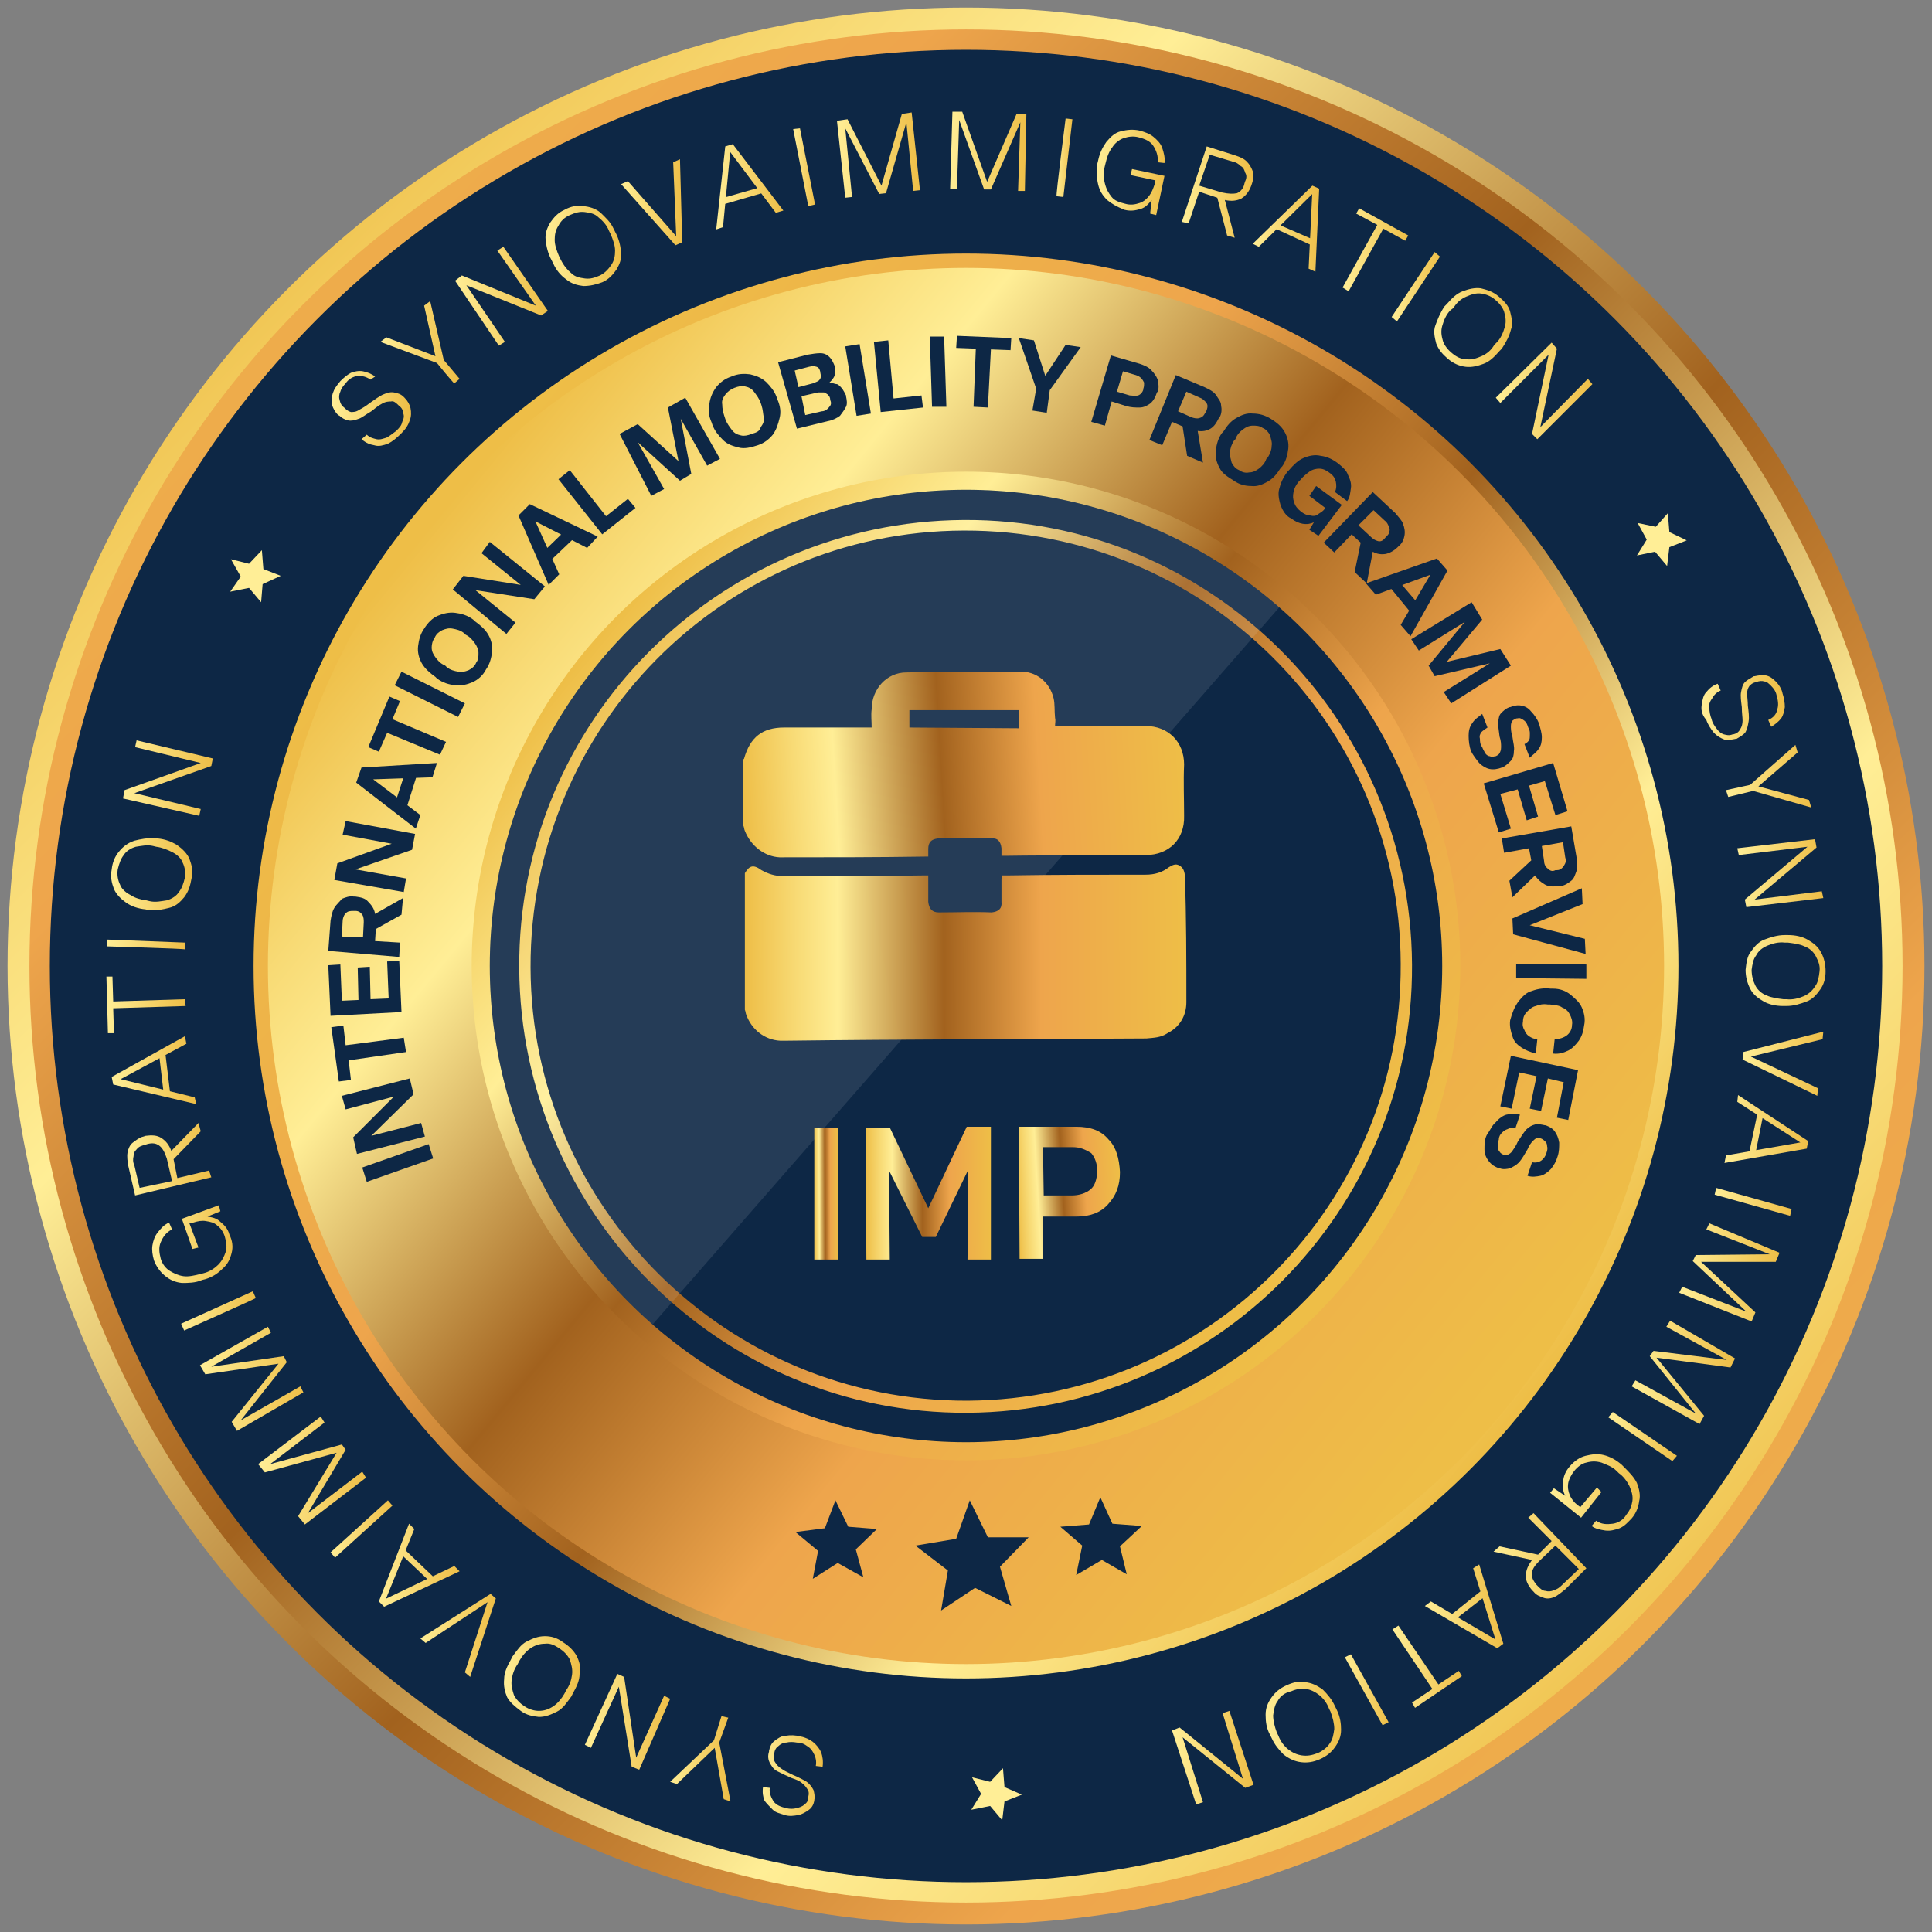 <svg xmlns="http://www.w3.org/2000/svg" xmlns:xlink="http://www.w3.org/1999/xlink" id="Layer_1" x="0px" y="0px" viewBox="0 0 256 256" style="enable-background:new 0 0 256 256;" xml:space="preserve"><rect x="0" y="0" width="256" height="256" fill="#808080" stroke="none"/><style type="text/css">	.st0{fill:url(#SVGID_1_);}	.st1{fill:url(#SVGID_00000014602343913066763760000013623796980221649071_);}	.st2{fill:#0D2745;}	.st3{fill:url(#SVGID_00000168083291569034679280000006576266854886851253_);}	.st4{fill:url(#SVGID_00000133514723109638359040000015236937116305336481_);}	.st5{fill:url(#SVGID_00000121251685928874931630000012641715675552684696_);}	.st6{fill:url(#SVGID_00000059287179033834930920000017853720242278870964_);}	.st7{opacity:0.1;}	.st8{clip-path:url(#SVGID_00000052071126331782372890000004093984261051082410_);}	.st9{fill:#FFFFFF;}	.st10{fill:url(#SVGID_00000088829477210957431550000011070786291163677367_);}	.st11{fill:url(#SVGID_00000060032309263889136910000007260904970376088706_);}	.st12{fill:url(#SVGID_00000091717280391513238780000000542158586874255791_);}	.st13{fill:url(#SVGID_00000122707615457354389530000001935276786201963661_);}	.st14{fill:url(#SVGID_00000145746639403346963290000002405737197814387877_);}	.st15{fill:url(#SVGID_00000172428403973234685460000011392708300163712670_);}	.st16{fill:url(#SVGID_00000169521187078149636180000010948057855085398436_);}	.st17{fill:url(#SVGID_00000030486423006926531340000016706478234754612396_);}	.st18{fill:url(#SVGID_00000025437590530733858830000001187466971835770291_);}	.st19{fill:url(#SVGID_00000090286097549079047050000006862764942439656067_);}	.st20{fill:url(#SVGID_00000076563824586114566530000015690121612368543900_);}	.st21{fill:url(#SVGID_00000146459041452767954550000016630514976486087611_);}	.st22{fill:url(#SVGID_00000124142850043316129750000007293404076296466875_);}	.st23{fill:url(#SVGID_00000085232649859388999380000004141173911926504634_);}	.st24{fill:url(#SVGID_00000149353334606779932730000011911749578934717573_);}	.st25{fill:url(#SVGID_00000078044456308847697490000001988963690022316168_);}	.st26{fill:url(#SVGID_00000146490619895668012420000002072920021349416611_);}	.st27{fill:url(#SVGID_00000037672054036528172140000015133935994414184088_);}	.st28{fill:url(#SVGID_00000062878727614647991840000014273107526232592261_);}	.st29{fill:url(#SVGID_00000020358508583409102580000011119673795431403937_);}	.st30{fill:url(#SVGID_00000123422195142658832710000017848952799731968697_);}	.st31{fill:url(#SVGID_00000130629179390400663180000003131422801835380410_);}	.st32{fill:url(#SVGID_00000061448510582898609440000010010971411840719287_);}	.st33{fill:url(#SVGID_00000107568038911724670340000009536598450180005308_);}	.st34{fill:url(#SVGID_00000177461920148894712270000006749212104330578060_);}	.st35{fill:url(#SVGID_00000143590303511369443690000001203442646836562860_);}	.st36{fill:url(#SVGID_00000096047659970426583840000011544151525170057398_);}	.st37{fill:url(#SVGID_00000119837868334896696290000000770931177264092843_);}	.st38{fill:url(#SVGID_00000103226017645766800820000010943814714343932571_);}	.st39{fill:url(#SVGID_00000030469391509130562620000018300935500823784327_);}	.st40{fill:url(#SVGID_00000135692747493328457380000012018212299139585461_);}	.st41{fill:url(#SVGID_00000021829859428167187950000002784815225229022642_);}	.st42{fill:url(#SVGID_00000145742594406805725550000015424447627057563826_);}	.st43{fill:url(#SVGID_00000137819987558329218600000017451795763460468637_);}	.st44{fill:url(#SVGID_00000072968537307193024700000003965820805731401352_);}	.st45{fill:url(#SVGID_00000071524812656827618650000007595902482401258151_);}	.st46{fill:url(#SVGID_00000118396755735582846130000012744323340879333032_);}	.st47{fill:url(#SVGID_00000012446345553915485180000011897207423704274588_);}	.st48{fill:url(#SVGID_00000085224601543734513240000012866166272909306797_);}	.st49{fill:url(#SVGID_00000144309884002085025670000017892241979280406966_);}	.st50{fill:url(#SVGID_00000046319137963569214090000004737840150021922950_);}	.st51{fill:url(#SVGID_00000003799229438548100620000015079581848162203831_);}	.st52{fill:url(#SVGID_00000174566439349003840230000003050606874215656324_);}	.st53{fill:url(#SVGID_00000044171870931247873610000017452188084268002177_);}	.st54{fill:url(#SVGID_00000119091661677940756230000008303347887227445909_);}	.st55{fill:url(#SVGID_00000089546592258302149440000015499137272007881625_);}	.st56{fill:url(#SVGID_00000170998704025847446510000001783418685454102662_);}	.st57{fill:url(#SVGID_00000078742437530441746680000017077742073300372121_);}	.st58{fill:url(#SVGID_00000038388725453551428090000003611490861658597563_);}	.st59{fill:url(#SVGID_00000130634192572298114050000017313974082461168050_);}	.st60{fill:url(#SVGID_00000097478759886627939530000003480785453199855267_);}	.st61{fill:url(#SVGID_00000016785638566797815000000001907939013024905381_);}	.st62{fill:url(#SVGID_00000087407231076100512570000012665146253352842913_);}	.st63{fill:url(#SVGID_00000160894049944973373120000005985863070500797340_);}	.st64{fill:url(#SVGID_00000023992459135078542060000011524323837142057623_);}	.st65{fill:url(#SVGID_00000139279080226962899950000000337619168840248209_);}	.st66{fill:#FFEE96;}</style><g>	<g>		<g id="Layer_1_00000014623352481647840880000006121415901888520884_">			<g>				<g>					<g>													<linearGradient id="SVGID_1_" gradientUnits="userSpaceOnUse" x1="42.373" y1="676.378" x2="287.382" y2="921.387" gradientTransform="matrix(1 -4.578352e-03 4.578352e-03 1 -16.579 -646.39)">							<stop offset="0" style="stop-color:#EEBE47"></stop>							<stop offset="0.12" style="stop-color:#F8DB76"></stop>							<stop offset="0.21" style="stop-color:#FFEE96"></stop>							<stop offset="0.45" style="stop-color:#A2621E"></stop>							<stop offset="0.67" style="stop-color:#EEA54C"></stop>							<stop offset="1" style="stop-color:#EEBE47"></stop>						</linearGradient>						<circle class="st0" cx="128" cy="128" r="127"></circle>													<linearGradient id="SVGID_00000155129306216147878400000002069133991644396701_" gradientUnits="userSpaceOnUse" x1="-12165.953" y1="-2198.802" x2="-11926.594" y2="-1959.433" gradientTransform="matrix(-1 4.578352e-03 -4.578352e-03 -1 -11951.173 -1919.133)">							<stop offset="0" style="stop-color:#EEBE47"></stop>							<stop offset="0.12" style="stop-color:#F8DB76"></stop>							<stop offset="0.21" style="stop-color:#FFEE96"></stop>							<stop offset="0.45" style="stop-color:#A2621E"></stop>							<stop offset="0.67" style="stop-color:#EEA54C"></stop>							<stop offset="1" style="stop-color:#EEBE47"></stop>						</linearGradient>						<circle style="fill:url(#SVGID_00000155129306216147878400000002069133991644396701_);" cx="128" cy="128" r="124.1"></circle>						<circle class="st2" cx="128" cy="128" r="121.4"></circle>					</g>					<g>													<linearGradient id="SVGID_00000182496462153166512590000015093746079300803217_" gradientUnits="userSpaceOnUse" x1="-12141.595" y1="-2162.468" x2="-11999.105" y2="-2043.968" gradientTransform="matrix(-1 4.578352e-03 -4.578352e-03 -1 -11951.08 -1919.215)">							<stop offset="0" style="stop-color:#EEBE47"></stop>							<stop offset="0.12" style="stop-color:#F8DB76"></stop>							<stop offset="0.21" style="stop-color:#FFEE96"></stop>							<stop offset="0.45" style="stop-color:#A2621E"></stop>							<stop offset="0.67" style="stop-color:#EEA54C"></stop>							<stop offset="1" style="stop-color:#EEBE47"></stop>						</linearGradient>						<circle style="fill:url(#SVGID_00000182496462153166512590000015093746079300803217_);" cx="128" cy="128" r="94.4"></circle>													<linearGradient id="SVGID_00000014599222729038540350000013920019772274683266_" gradientUnits="userSpaceOnUse" x1="70.387" y1="716.274" x2="210.006" y2="832.394" gradientTransform="matrix(1 -4.578352e-03 4.578352e-03 1 -16.586 -646.388)">							<stop offset="0" style="stop-color:#EEBE47"></stop>							<stop offset="0.12" style="stop-color:#F8DB76"></stop>							<stop offset="0.21" style="stop-color:#FFEE96"></stop>							<stop offset="0.45" style="stop-color:#A2621E"></stop>							<stop offset="0.67" style="stop-color:#EEA54C"></stop>							<stop offset="1" style="stop-color:#EEBE47"></stop>						</linearGradient>						<circle style="fill:url(#SVGID_00000014599222729038540350000013920019772274683266_);" cx="128" cy="128" r="92.5"></circle>													<linearGradient id="SVGID_00000170253982704142372390000003065333664307727258_" gradientUnits="userSpaceOnUse" x1="90.967" y1="733.415" x2="189.897" y2="815.685" gradientTransform="matrix(1 -4.578352e-03 4.578352e-03 1 -16.565 -646.39)">							<stop offset="0" style="stop-color:#EEBE47"></stop>							<stop offset="0.12" style="stop-color:#F8DB76"></stop>							<stop offset="0.21" style="stop-color:#FFEE96"></stop>							<stop offset="0.45" style="stop-color:#A2621E"></stop>							<stop offset="0.67" style="stop-color:#EEA54C"></stop>							<stop offset="1" style="stop-color:#EEBE47"></stop>						</linearGradient>						<circle style="fill:url(#SVGID_00000170253982704142372390000003065333664307727258_);" cx="128" cy="128" r="65.5"></circle>						<circle class="st2" cx="128" cy="128" r="63.1"></circle>													<linearGradient id="SVGID_00000011001168149529374000000013324796052768121529_" gradientUnits="userSpaceOnUse" x1="82.832" y1="90.525" x2="172.102" y2="164.772" gradientTransform="matrix(0.998 -5.759929e-02 5.759929e-02 0.998 -7.16 7.585)">							<stop offset="0" style="stop-color:#EEBE47"></stop>							<stop offset="0.12" style="stop-color:#F8DB76"></stop>							<stop offset="0.21" style="stop-color:#FFEE96"></stop>							<stop offset="0.45" style="stop-color:#A2621E"></stop>							<stop offset="0.67" style="stop-color:#EEA54C"></stop>							<stop offset="1" style="stop-color:#EEBE47"></stop>						</linearGradient>						<path style="fill:url(#SVGID_00000011001168149529374000000013324796052768121529_);" d="M127.7,68.9       c-32.6,0.2-59.1,26.7-58.9,59.4c0.2,32.6,26.7,59.1,59.4,58.9c32.6-0.2,59.1-26.7,58.9-59.4S160.3,68.7,127.7,68.9z        M128.2,185.6c-31.8,0.1-57.8-25.5-57.9-57.4c-0.1-31.8,25.5-57.8,57.4-57.9c31.8-0.1,57.8,25.5,57.9,57.4       C185.8,159.5,160.1,185.4,128.2,185.6z"></path>						<g>							<path class="st2" d="M48.6,156.6l-0.6-1.9l8.8-3.1l0.6,1.9L48.6,156.6z"></path>							<path class="st2" d="M47.3,152.9l-0.5-2.2l5.4-5.4l-6.4,1.7l-0.5-1.8l9-2.3l0.5,2.1l-5.6,5.5l6.6-1.7l0.5,1.8        C56.3,150.6,47.3,152.9,47.3,152.9z"></path>							<path class="st2" d="M46.2,140.5l0.3,2.6l-1.6,0.2l-1-7.2l1.6-0.2l0.3,2.6l7.7-1l0.3,1.9L46.2,140.5L46.2,140.5z"></path>							<path class="st2" d="M43.8,134.6l-0.3-6.7l1.6-0.1l0.2,4.8l2.2-0.1l-0.1-4.3l1.6-0.1l0.1,4.3l2.4-0.1l-0.2-4.9l1.6-0.1        l0.3,6.8L43.8,134.6L43.8,134.6z"></path>							<path class="st2" d="M43.5,126l0.3-4c0.1-0.6,0.2-1.2,0.5-1.7s0.7-0.8,1-1.2c0.5-0.2,1-0.4,1.6-0.3l0.2,0        c0.7,0.1,1.3,0.2,1.7,0.7c0.4,0.4,0.8,0.9,0.9,1.6l3.7-2.1l-0.2,2.2l-3.4,1.9l-0.1,1.6l3.3,0.2l-0.1,1.9L43.5,126L43.5,126z         M48,121.2c-0.2-0.3-0.5-0.5-0.9-0.5l-0.2,0c-0.3,0-0.5,0-0.8,0.1c-0.2,0.1-0.4,0.3-0.5,0.5s-0.2,0.5-0.2,0.8l-0.1,2l2.8,0.1        l0.1-2C48.2,121.9,48.2,121.5,48,121.2L48,121.2z"></path>							<path class="st2" d="M44.3,116.6l0.4-2.2l7.2-2.6l-6.5-1.2l0.4-1.8l9.2,1.7l-0.4,2.1l-7.5,2.6l6.7,1.2l-0.3,1.8L44.3,116.6        L44.3,116.6z"></path>							<path class="st2" d="M47.2,103.7l0.7-2l10-0.6l-0.6,1.9l-8.8,0.3l0.2-0.6l7,5.3l-0.6,1.8L47.2,103.7L47.2,103.7z M52.3,106.6        l1.4-4.3l1.7-0.1l-1.7,5.4L52.3,106.6L52.3,106.6z"></path>							<path class="st2" d="M51.3,97.1l-1.1,2.5l-1.4-0.6l2.8-6.7l1.4,0.6L52,95.3l7.1,3l-0.8,1.7L51.3,97.1z"></path>							<path class="st2" d="M52.3,90.8l0.9-1.8l8.4,4.2L60.7,95L52.3,90.8z"></path>							<path class="st2" d="M62.6,90.4c-0.7,0.3-1.5,0.5-2.3,0.4c-0.8-0.1-1.6-0.3-2.4-0.9l-0.2-0.2c-0.7-0.5-1.4-1.1-1.8-1.8        c-0.4-0.7-0.6-1.5-0.5-2.3c0.1-0.8,0.3-1.6,0.8-2.3c0.5-0.8,1.1-1.4,1.8-1.7c0.7-0.3,1.5-0.5,2.3-0.4        c0.8,0.1,1.6,0.3,2.4,0.9l0.2,0.2c0.7,0.5,1.4,1.1,1.8,1.8c0.4,0.7,0.6,1.5,0.5,2.3c-0.1,0.8-0.3,1.6-0.8,2.3        C64,89.5,63.3,90.1,62.6,90.4L62.6,90.4z M63.4,86.5c0-0.4-0.2-0.9-0.5-1.3s-0.6-0.8-1.2-1.1l-0.2-0.2        c-0.5-0.4-1-0.5-1.5-0.6c-0.5-0.1-0.9,0-1.4,0.2c-0.4,0.2-0.8,0.5-1,1c-0.3,0.4-0.4,0.9-0.4,1.3c0,0.5,0.2,0.9,0.5,1.3        s0.6,0.8,1.3,1.1l0.2,0.2c0.5,0.4,1,0.5,1.5,0.6c0.5,0.1,0.9,0,1.4-0.2c0.4-0.2,0.8-0.5,1-1C63.4,87.4,63.4,87,63.4,86.5z"></path>							<path class="st2" d="M60,78.1l1.4-1.8l7.6,1.2l-5.2-4.2l1.1-1.5l7.3,5.9l-1.4,1.7L63,78.2l5.3,4.3l-1.2,1.5L60,78.1L60,78.1z        "></path>							<path class="st2" d="M68.7,68.3l1.5-1.5l9,4.3l-1.4,1.5l-7.8-4l0.5-0.5l3.6,8l-1.4,1.4L68.7,68.3L68.7,68.3z M71.8,73.3        l3.2-3.1l1.5,0.7l-4.1,3.9L71.8,73.3z"></path>							<path class="st2" d="M74,63.5l1.5-1.2l4.8,6.1l2.9-2.3l1,1.2l-4.4,3.5L74,63.5z"></path>							<path class="st2" d="M82.1,57.5l2.4-1.3l5.4,4.9L88.5,54l2.3-1.3l4.6,8.1l-1.7,0.9l-3.5-6.2l1.4,7.3l-1.5,0.9l-5.6-5.1        l3.5,6.2l-1.7,0.9L82.1,57.5L82.1,57.5z"></path>							<path class="st2" d="M97.9,59.3c-0.8-0.2-1.5-0.4-2.1-1c-0.6-0.6-1.1-1.2-1.4-2L94.3,56c-0.4-0.9-0.5-1.7-0.3-2.5        c0.1-0.8,0.4-1.5,0.9-2.2c0.5-0.6,1.1-1.1,2-1.4c0.9-0.4,1.7-0.4,2.5-0.3c0.8,0.2,1.4,0.4,2.1,1c0.6,0.6,1.1,1.2,1.4,2        l0.1,0.3c0.4,0.9,0.5,1.7,0.3,2.5c-0.2,0.8-0.4,1.5-0.9,2.2c-0.5,0.6-1.1,1.1-2,1.4C99.5,59.3,98.6,59.5,97.9,59.3L97.9,59.3        z M100.8,56.6c0.3-0.4,0.5-0.8,0.4-1.3s-0.1-1-0.3-1.6l-0.1-0.3c-0.2-0.6-0.6-1.1-0.9-1.5c-0.3-0.4-0.7-0.6-1.2-0.7        c-0.4-0.1-0.9,0-1.4,0.2c-0.5,0.2-0.9,0.5-1.2,0.9c-0.3,0.4-0.5,0.8-0.4,1.3c0,0.5,0.1,1,0.3,1.6l0.1,0.3        c0.2,0.6,0.6,1.1,0.9,1.5s0.7,0.6,1.2,0.7c0.4,0.1,0.9,0,1.4-0.2C100.3,57.3,100.7,57.1,100.8,56.6L100.8,56.6z"></path>							<path class="st2" d="M103.1,48l3.9-1c0.6-0.1,1.2-0.2,1.7-0.2c0.5,0,0.9,0.2,1.2,0.5c0.3,0.3,0.5,0.7,0.7,1.2l0,0.1        c0.1,0.4,0,0.8,0,1.1c-0.1,0.4-0.4,0.7-0.7,1c0.4,0,0.7,0.2,1,0.2c0.3,0.1,0.5,0.4,0.7,0.6c0.2,0.3,0.3,0.5,0.5,0.9l0,0.1        c0.1,0.5,0.2,1,0,1.4c-0.2,0.4-0.5,0.8-0.8,1.2c-0.4,0.3-1,0.6-1.6,0.7l-4.1,1L103.1,48L103.1,48z M108.6,50.3        c0.2-0.2,0.2-0.5,0.1-0.9l0-0.1c-0.1-0.4-0.2-0.6-0.5-0.7c-0.3-0.1-0.6-0.1-1,0l-1.9,0.5l0.5,2.2l1.9-0.5        C108.2,50.6,108.5,50.5,108.6,50.3L108.6,50.3z M109.9,53.9c0.2-0.2,0.3-0.5,0.1-0.9l0-0.1c0-0.2-0.1-0.4-0.3-0.6        c-0.1-0.1-0.3-0.2-0.5-0.3c-0.2,0-0.5,0-0.8,0l-2.2,0.5l0.5,2.5l2.2-0.5C109.3,54.5,109.7,54.2,109.9,53.9L109.9,53.9z"></path>							<path class="st2" d="M112,45.9l1.9-0.3l1.5,9.2l-1.9,0.3L112,45.9z"></path>							<path class="st2" d="M115.8,45.3l1.9-0.2l0.7,7.7l3.7-0.4l0.2,1.6l-5.6,0.6L115.8,45.3L115.8,45.3z"></path>							<path class="st2" d="M123.2,44.6l1.9,0l0.3,9.3l-1.9,0L123.2,44.6z"></path>							<path class="st2" d="M129.3,46.2l-2.6-0.1l0.1-1.6l7.2,0.3l-0.1,1.6l-2.6-0.1l-0.4,7.7l-1.9-0.1L129.3,46.2L129.3,46.2z"></path>							<path class="st2" d="M137.3,51.5l-2.3-6.7l2,0.3l1.5,4.7l2.7-4.1l2,0.3l-4.1,5.7l-0.4,3l-1.9-0.3L137.3,51.5L137.3,51.5z"></path>							<path class="st2" d="M147.2,47.1l3.8,1.1c0.6,0.2,1.1,0.4,1.5,0.8c0.4,0.4,0.7,0.8,0.9,1.3c0.1,0.5,0.2,1.1,0,1.6l-0.1,0.1        c-0.2,0.6-0.4,1-0.8,1.4c-0.4,0.3-0.9,0.6-1.5,0.6c-0.6,0-1.1,0-1.8-0.2l-1.9-0.6l-0.9,3.2l-1.8-0.5L147.2,47.1L147.2,47.1z         M150.8,52.4c0.3-0.1,0.6-0.4,0.7-0.8l0-0.1c0.1-0.3,0.1-0.5,0.1-0.8c-0.1-0.2-0.2-0.4-0.4-0.6c-0.2-0.2-0.4-0.3-0.7-0.4        l-1.7-0.5l-0.8,2.7l1.7,0.5C150,52.4,150.4,52.5,150.8,52.4L150.8,52.4z"></path>							<path class="st2" d="M155.8,49.7l3.8,1.6c0.6,0.3,1.1,0.5,1.5,1c0.3,0.5,0.7,0.9,0.7,1.4c0.1,0.5,0.1,1.1-0.2,1.6l-0.1,0.1        c-0.3,0.6-0.6,1.1-1.1,1.4c-0.5,0.3-1.1,0.4-1.7,0.3l0.7,4.2l-2.1-0.9l-0.6-3.9l-1.4-0.6l-1.3,3.1l-1.7-0.7L155.8,49.7        L155.8,49.7z M158.9,55.4c0.4-0.1,0.6-0.3,0.8-0.7l0.1-0.1c0.1-0.3,0.2-0.5,0.2-0.8c0-0.2-0.1-0.4-0.3-0.6        c-0.2-0.2-0.4-0.4-0.7-0.5l-1.8-0.8l-1.1,2.6l1.8,0.8C158.2,55.4,158.6,55.5,158.9,55.4L158.9,55.4z"></path>							<path class="st2" d="M161.6,62c-0.4-0.7-0.6-1.5-0.5-2.3s0.3-1.6,0.8-2.3l0.2-0.2c0.5-0.8,1-1.4,1.7-1.8        c0.7-0.4,1.4-0.7,2.2-0.6c0.8,0,1.6,0.2,2.4,0.7c0.8,0.5,1.4,1,1.8,1.7s0.6,1.5,0.5,2.3c-0.1,0.8-0.3,1.6-0.8,2.3l-0.2,0.2        c-0.5,0.8-1,1.4-1.7,1.8c-0.7,0.4-1.4,0.7-2.2,0.6c-0.8,0-1.6-0.2-2.3-0.7C162.7,63.2,161.9,62.7,161.6,62z M165.5,62.6        c0.5,0,0.9-0.2,1.3-0.5c0.4-0.3,0.8-0.7,1-1.3l0.2-0.2c0.3-0.5,0.5-1,0.5-1.5c0.1-0.5-0.1-0.9-0.2-1.4c-0.2-0.4-0.5-0.8-1-1        c-0.4-0.3-0.9-0.3-1.3-0.3c-0.5,0-0.9,0.2-1.3,0.5c-0.4,0.3-0.8,0.7-1,1.3l-0.2,0.2c-0.3,0.5-0.5,1-0.5,1.5        c-0.1,0.5,0.1,0.9,0.2,1.4c0.2,0.4,0.5,0.8,1,1C164.6,62.6,165.1,62.7,165.5,62.6L165.5,62.6z"></path>							<path class="st2" d="M169.7,67c-0.2-0.7-0.4-1.5-0.2-2.2c0.2-0.8,0.5-1.5,1.1-2.3l0.2-0.2c0.6-0.7,1.2-1.3,1.9-1.6        c0.7-0.3,1.5-0.5,2.3-0.3c0.8,0.1,1.5,0.4,2.3,1c0.6,0.5,1.1,0.9,1.3,1.5c0.3,0.6,0.5,1.2,0.4,1.8c-0.1,0.6-0.1,1.2-0.5,1.7        l-1.6-1.2c0.2-0.5,0.2-0.9,0.1-1.4c-0.1-0.4-0.3-0.8-0.9-1.2c-0.4-0.3-0.8-0.5-1.3-0.5c-0.4,0-0.9,0.1-1.3,0.4        s-0.9,0.7-1.2,1.1l-0.2,0.2c-0.4,0.5-0.6,0.9-0.7,1.4c-0.1,0.5-0.1,0.9,0.1,1.4c0.1,0.4,0.4,0.8,0.9,1.2        c0.4,0.3,0.8,0.5,1.2,0.5c0.4,0.1,0.8,0.1,1.1-0.2c0.3-0.2,0.7-0.4,0.9-0.8l-2.1-1.6l0.9-1.3l3.4,2.5l-3.1,4.1l-1.2-0.8        l0.6-1c-0.4,0.2-0.9,0.3-1.5,0.2c-0.5-0.1-1-0.3-1.5-0.7C170.4,68.4,170,67.7,169.7,67L169.7,67z"></path>							<path class="st2" d="M181.9,65.2l3,2.8c0.4,0.5,0.9,1,1,1.4c0.2,0.5,0.3,1,0.2,1.6c-0.1,0.5-0.3,1-0.8,1.4l-0.1,0.1        c-0.5,0.5-1.1,0.8-1.6,0.9c-0.6,0.1-1.2,0-1.7-0.3l-0.8,4.2l-1.6-1.5l0.8-3.9l-1.2-1.1l-2.3,2.4l-1.4-1.3L181.9,65.2        L181.9,65.2z M182.6,71.7c0.4,0.1,0.7-0.1,1-0.5l0.1-0.1c0.2-0.2,0.4-0.4,0.4-0.7c0.1-0.2,0-0.5-0.1-0.7        c-0.1-0.2-0.2-0.5-0.5-0.7l-1.5-1.4l-2,2l1.5,1.4C181.9,71.4,182.2,71.6,182.6,71.7L182.6,71.7z"></path>							<path class="st2" d="M190.4,74l1.4,1.6l-4.9,8.7l-1.3-1.5l4.5-7.6l0.4,0.6l-8.2,3l-1.3-1.5L190.4,74L190.4,74z M185.1,76.7        l2.9,3.4l-0.8,1.4l-3.6-4.4L185.1,76.7L185.1,76.7z"></path>							<path class="st2" d="M195,79.8l1.4,2.3l-4.7,5.6l7.1-1.7l1.4,2.2l-7.9,5l-1-1.5l6.1-3.8l-7.3,1.7l-0.8-1.4l4.8-5.8l-6.1,3.8        l-1-1.5L195,79.8L195,79.8z"></path>							<path class="st2" d="M194.6,97.5c0-0.6,0.1-1.2,0.5-1.7c0.3-0.5,0.8-0.8,1.3-1.2l0.7,1.8c-0.3,0.2-0.6,0.4-0.8,0.6        c-0.2,0.3-0.3,0.5-0.2,0.9c0,0.3,0,0.7,0.3,1.1c0.1,0.3,0.3,0.6,0.4,0.8s0.4,0.4,0.6,0.4c0.2,0.1,0.4,0.1,0.7,0l0.1,0        c0.2-0.1,0.4-0.2,0.5-0.4c0.1-0.2,0.2-0.4,0.2-0.8s0-0.8-0.2-1.4c-0.1-0.8-0.2-1.4-0.2-1.9c0.1-0.5,0.1-0.9,0.4-1.2        c0.3-0.3,0.6-0.6,1.1-0.8l0.1,0c0.5-0.2,1-0.3,1.5-0.2c0.5,0.1,0.9,0.3,1.3,0.8c0.4,0.4,0.8,1,1,1.5c0.2,0.7,0.4,1.3,0.4,1.9        c0,0.6-0.1,1.1-0.4,1.5c-0.3,0.5-0.8,0.8-1.2,1.2l-0.7-1.8c0.4-0.2,0.7-0.5,0.7-0.9s0.1-0.8-0.2-1.3        c-0.1-0.3-0.2-0.6-0.4-0.8s-0.4-0.3-0.6-0.4c-0.2-0.1-0.4,0-0.6,0l0,0c-0.2,0.1-0.4,0.2-0.5,0.3c-0.1,0.1-0.2,0.4-0.2,0.7        c0,0.3,0,0.8,0.2,1.4c0.1,0.8,0.3,1.4,0.2,1.9c0,0.5-0.1,1-0.4,1.3c-0.3,0.3-0.6,0.6-1.1,0.9l-0.1,0        c-0.5,0.2-1.1,0.3-1.6,0.2c-0.5-0.1-1-0.4-1.4-0.8c-0.4-0.5-0.8-1-1.1-1.6C194.7,98.9,194.6,98.2,194.6,97.5L194.6,97.5z"></path>							<path class="st2" d="M205.8,101.1l1.9,6.4l-1.6,0.5l-1.4-4.5l-2.1,0.6l1.2,4.1l-1.5,0.5l-1.2-4.1l-2.3,0.6l1.4,4.6l-1.6,0.5        l-2-6.5L205.8,101.1L205.8,101.1z"></path>							<path class="st2" d="M208.2,109.5l0.7,4.1c0.1,0.7,0.1,1.2,0,1.8c-0.2,0.5-0.3,1-0.7,1.3c-0.4,0.3-0.9,0.7-1.5,0.7l-0.2,0        c-0.7,0.1-1.3,0.1-1.8-0.2s-0.9-0.6-1.3-1.2l-3,2.9l-0.4-2.2l2.9-2.7l-0.3-1.6l-3.3,0.6l-0.3-1.9L208.2,109.5L208.2,109.5z         M205.1,115.1c0.3,0.3,0.6,0.4,1,0.2l0.2,0c0.3,0,0.5-0.1,0.7-0.3c0.2-0.2,0.3-0.4,0.4-0.6c0.1-0.2,0.1-0.5,0-0.8l-0.3-2        l-2.8,0.5l0.3,2C204.6,114.5,204.8,114.9,205.1,115.1L205.1,115.1z"></path>							<path class="st2" d="M209.6,117.7l0.1,2.1l-7,2.8l7.3,1.8l0.1,2l-9.6-2.6l-0.1-2.1L209.6,117.7L209.6,117.7z"></path>							<path class="st2" d="M210.2,127.8l0,1.9l-9.3-0.1l0-1.9L210.2,127.8z"></path>							<path class="st2" d="M201.2,132.7c0.5-0.6,1-1.2,1.8-1.4c0.8-0.3,1.6-0.4,2.5-0.3l0.3,0c0.9,0,1.7,0.3,2.3,0.8        c0.6,0.5,1.2,1,1.5,1.7c0.3,0.7,0.5,1.5,0.3,2.4c-0.1,0.8-0.3,1.4-0.7,2c-0.4,0.5-0.8,1-1.4,1.3c-0.6,0.3-1.3,0.5-2,0.4        l0.2-1.9c0.6,0,1.2-0.2,1.6-0.5c0.4-0.3,0.7-0.8,0.7-1.4c0.1-0.5-0.1-1-0.3-1.4c-0.2-0.4-0.5-0.7-1-0.9        c-0.4-0.3-0.9-0.3-1.6-0.4l-0.3,0c-0.6-0.1-1.1,0-1.6,0.2c-0.5,0.1-0.9,0.5-1.2,0.8s-0.5,0.7-0.5,1.3c-0.1,0.4,0,0.8,0.2,1.1        c0.1,0.3,0.3,0.6,0.6,0.8c0.3,0.2,0.7,0.4,1.1,0.4l-0.2,1.9c-0.7-0.2-1.3-0.4-1.9-0.8c-0.6-0.4-1-0.8-1.2-1.5        c-0.2-0.6-0.4-1.3-0.3-2.1C200.4,134.1,200.7,133.4,201.2,132.7L201.2,132.7z"></path>							<path class="st2" d="M209.1,141.8l-1.3,6.6l-1.5-0.3l0.9-4.7l-2.1-0.5l-0.9,4.3l-1.5-0.3l0.9-4.3l-2.3-0.5l-1,4.8l-1.5-0.3        l1.4-6.7L209.1,141.8L209.1,141.8z"></path>							<path class="st2" d="M198.2,148.7c0.4-0.5,1-0.9,1.4-1c0.5-0.1,1.2-0.2,1.8,0l-0.6,1.8c-0.4-0.1-0.7-0.1-1,0.1        c-0.3,0.1-0.5,0.2-0.8,0.5c-0.2,0.2-0.4,0.5-0.4,0.9c-0.1,0.3-0.2,0.7-0.1,0.9c0,0.3,0,0.5,0.2,0.7c0.1,0.2,0.3,0.3,0.5,0.4        l0,0c0.2,0.1,0.4,0.1,0.6,0c0.2-0.1,0.4-0.2,0.6-0.5c0.2-0.3,0.5-0.7,0.7-1.2c0.4-0.6,0.7-1.1,1.1-1.6        c0.4-0.4,0.8-0.6,1.2-0.7c0.4-0.1,0.8,0,1.3,0.1l0.1,0c0.5,0.2,0.9,0.4,1.2,0.8s0.5,0.9,0.6,1.5c0,0.6,0,1.2-0.2,1.8        c-0.2,0.7-0.5,1.2-0.9,1.7c-0.4,0.4-0.9,0.8-1.4,0.9s-1.1,0.2-1.7,0l0.6-1.8c0.5,0.1,0.9,0,1.2-0.2c0.3-0.2,0.6-0.6,0.7-1        c0.1-0.3,0.2-0.6,0.1-0.9c0-0.3-0.1-0.5-0.2-0.6c-0.1-0.1-0.3-0.3-0.5-0.4l0,0c-0.2-0.1-0.4-0.1-0.6-0.1        c-0.2,0-0.4,0.2-0.6,0.4c-0.2,0.2-0.5,0.6-0.7,1.1c-0.4,0.7-0.7,1.2-1.1,1.7c-0.4,0.4-0.8,0.6-1.2,0.8        c-0.4,0.1-0.9,0.2-1.4,0l-0.1,0c-0.5-0.2-0.9-0.4-1.3-0.9s-0.6-1-0.6-1.6c0-0.6,0-1.3,0.3-1.9        C197.5,149.7,197.7,149.1,198.2,148.7L198.2,148.7z"></path>						</g>						<g class="st7">							<g>								<g>									<defs>										<circle id="SVGID_00000085208471601692016100000016044598655568227497_" cx="128" cy="128" r="63.1"></circle>									</defs>									<clipPath id="SVGID_00000128459664403082192880000007705613396081999039_">										<use xlink:href="#SVGID_00000085208471601692016100000016044598655568227497_" style="overflow:visible;"></use>									</clipPath>									<g style="clip-path:url(#SVGID_00000128459664403082192880000007705613396081999039_);">																					<rect x="-22.7" y="55" transform="matrix(0.658 -0.753 0.753 0.658 -45.71 102.15)" class="st9" width="224.7" height="92.8"></rect>									</g>								</g>							</g>						</g>						<g>							<g>																	<linearGradient id="SVGID_00000109730620275222170180000017854033276008369076_" gradientUnits="userSpaceOnUse" x1="120.807" y1="805.117" x2="123.957" y2="805.117" gradientTransform="matrix(1 -4.578352e-03 4.578352e-03 1 -16.59 -646.391)">									<stop offset="0" style="stop-color:#EEBE47"></stop>									<stop offset="0.12" style="stop-color:#F8DB76"></stop>									<stop offset="0.21" style="stop-color:#FFEE96"></stop>									<stop offset="0.45" style="stop-color:#A2621E"></stop>									<stop offset="0.67" style="stop-color:#EEA54C"></stop>									<stop offset="1" style="stop-color:#EEBE47"></stop>								</linearGradient>								<polygon style="fill:url(#SVGID_00000109730620275222170180000017854033276008369076_);" points="107.9,149.4 111,149.4          111.1,166.9 107.9,166.9         "></polygon>																	<linearGradient id="SVGID_00000097502773377015273950000017858901218067149446_" gradientUnits="userSpaceOnUse" x1="127.654" y1="805.15" x2="144.244" y2="805.15" gradientTransform="matrix(1 -4.578352e-03 4.578352e-03 1 -16.59 -646.391)">									<stop offset="0" style="stop-color:#EEBE47"></stop>									<stop offset="0.12" style="stop-color:#F8DB76"></stop>									<stop offset="0.21" style="stop-color:#FFEE96"></stop>									<stop offset="0.45" style="stop-color:#A2621E"></stop>									<stop offset="0.67" style="stop-color:#EEA54C"></stop>									<stop offset="1" style="stop-color:#EEBE47"></stop>								</linearGradient>								<polygon style="fill:url(#SVGID_00000097502773377015273950000017858901218067149446_);" points="117.9,166.9 114.8,166.9          114.7,149.4 117.9,149.4 123,160.1 128.1,149.3 131.3,149.3 131.3,166.9 128.2,166.9 128.3,155 124,163.9 122.2,163.9          117.8,155.1         "></polygon>																	<linearGradient id="SVGID_00000173161498096844803100000015087286538123786125_" gradientUnits="userSpaceOnUse" x1="132.9" y1="158.45" x2="146.766" y2="158.45" gradientTransform="matrix(0.998 -5.759929e-02 5.759929e-02 0.998 -7.16 7.585)">									<stop offset="0" style="stop-color:#EEBE47"></stop>									<stop offset="0.12" style="stop-color:#F8DB76"></stop>									<stop offset="0.21" style="stop-color:#FFEE96"></stop>									<stop offset="0.45" style="stop-color:#A2621E"></stop>									<stop offset="0.67" style="stop-color:#EEA54C"></stop>									<stop offset="1" style="stop-color:#EEBE47"></stop>								</linearGradient>								<path style="fill:url(#SVGID_00000173161498096844803100000015087286538123786125_);" d="M138.2,161.2l0,5.6l-3.1,0         l-0.1-17.5l7.6,0c1.9,0,3.3,0.5,4.3,1.7c1,1,1.4,2.5,1.5,4.3c0,1.8-0.5,3.1-1.6,4.3c-1,1.1-2.4,1.6-4.2,1.6L138.2,161.2         L138.2,161.2z M142.1,152l-3.9,0l0.1,6.4l3.7,0c1,0,1.9-0.3,2.5-0.8c0.6-0.5,0.8-1.3,0.9-2.3c0-1.1-0.3-1.9-0.8-2.5         C143.8,152.3,143.1,152,142.1,152L142.1,152z"></path>							</g>							<g>																	<linearGradient id="SVGID_00000082326380292217651180000018196639475374446248_" gradientUnits="userSpaceOnUse" x1="111.8" y1="773.263" x2="170.246" y2="773.263" gradientTransform="matrix(1 -4.578352e-03 4.578352e-03 1 -16.59 -646.391)">									<stop offset="0" style="stop-color:#EEBE47"></stop>									<stop offset="0.12" style="stop-color:#F8DB76"></stop>									<stop offset="0.21" style="stop-color:#FFEE96"></stop>									<stop offset="0.45" style="stop-color:#A2621E"></stop>									<stop offset="0.67" style="stop-color:#EEA54C"></stop>									<stop offset="1" style="stop-color:#EEBE47"></stop>								</linearGradient>								<path style="fill:url(#SVGID_00000082326380292217651180000018196639475374446248_);" d="M157.2,132.8         c0,1.8-0.9,3.3-2.5,4.1c-0.9,0.6-1.8,0.6-2.8,0.7c-15.9,0.1-31.9,0.1-47.9,0.3c-0.2,0-0.4,0-0.6,0c-2.1-0.1-3.8-1.5-4.5-3.4         c-0.1-0.2-0.1-0.5-0.2-0.7l0-18.1c0.6-1,1.1-1.2,2.2-0.4c0.9,0.5,1.8,0.8,3,0.8c6.1-0.1,12.3,0,18.4-0.1l0.7,0         c0,1.2,0,2.3,0,3.5c0.1,0.9,0.5,1.4,1.4,1.4c2.3,0,4.6-0.1,7,0c0.9-0.1,1.4-0.5,1.3-1.4c0-1,0-1.9,0-2.9         c0-0.2,0-0.4,0.1-0.6l0.7,0c6.1-0.1,12.2-0.1,18.3-0.1c1.2,0,2.2-0.3,3.1-1c0.5-0.3,0.9-0.5,1.4-0.2s0.6,0.7,0.7,1.2         C157.2,121.5,157.2,127.2,157.2,132.8L157.2,132.8z"></path>																	<linearGradient id="SVGID_00000036217063505623516200000000864446258595460264_" gradientUnits="userSpaceOnUse" x1="99.797" y1="101.705" x2="158.611" y2="101.705" gradientTransform="matrix(0.998 -5.759929e-02 5.759929e-02 0.998 -7.16 7.585)">									<stop offset="0" style="stop-color:#EEBE47"></stop>									<stop offset="0.12" style="stop-color:#F8DB76"></stop>									<stop offset="0.21" style="stop-color:#FFEE96"></stop>									<stop offset="0.45" style="stop-color:#A2621E"></stop>									<stop offset="0.67" style="stop-color:#EEA54C"></stop>									<stop offset="1" style="stop-color:#EEBE47"></stop>								</linearGradient>								<path style="fill:url(#SVGID_00000036217063505623516200000000864446258595460264_);" d="M103.3,113.6c6.5,0,13,0,19.5-0.1         c0,0,0.1,0,0.2,0c0-0.3,0-0.7,0-1c0-0.9,0.4-1.3,1.3-1.4c2.3,0,4.7-0.1,7,0c0.9-0.1,1.3,0.4,1.4,1.3c0,0.3,0,0.6,0,1l0.6,0         c6.2-0.1,12.3,0,18.5-0.1c3.1,0,5.2-2.1,5.1-5.2c0-2.3-0.1-4.5,0-6.8c0-3-2.1-5.1-5.1-5.1c-3.7,0-7.4,0-11.2,0l-0.8,0         c0-0.4,0.1-0.7,0-1.1c-0.1-0.9,0-1.8-0.2-2.6c-0.5-2.1-2.3-3.6-4.5-3.5c-5,0-10,0-15,0.1c-2.6,0-4.6,2.2-4.6,4.9         c-0.1,0.8,0,1.5,0,2.4l-0.7,0c-3.6,0-7.3,0-10.9,0c-2.9,0-4.5,1.3-5.3,4.1c0,0,0,0.1-0.1,0.1l0,8.8c0.1,0.2,0.1,0.5,0.2,0.7         C99.5,112.1,101.3,113.5,103.3,113.6L103.3,113.6z M120.5,94.1l14.5,0l0,2.4l-14.5-0.1L120.5,94.1z"></path>							</g>						</g>					</g>				</g>				<g>					<g>													<linearGradient id="SVGID_00000065756179996301277820000017439263429990442413_" gradientUnits="userSpaceOnUse" x1="238.623" y1="741.312" x2="249.26" y2="741.312" gradientTransform="matrix(1 -4.578352e-03 4.578352e-03 1 -16.59 -646.391)">							<stop offset="0" style="stop-color:#FFEE96"></stop>							<stop offset="1" style="stop-color:#EEBE47"></stop>						</linearGradient>						<path style="fill:url(#SVGID_00000065756179996301277820000017439263429990442413_);" d="M225.5,93.3c0.1-0.6,0.2-1.2,0.6-1.6       c0.4-0.5,0.9-0.9,1.5-1.1l0.4,0.9c-0.5,0.2-0.9,0.6-1.1,1c-0.3,0.4-0.5,0.8-0.4,1.3c0,0.5,0.1,1,0.3,1.5       c0.1,0.5,0.4,0.9,0.7,1.3c0.3,0.4,0.6,0.6,0.9,0.7c0.4,0.1,0.7,0.2,1.2,0l0.1,0c0.4-0.1,0.7-0.3,0.9-0.7       c0.2-0.3,0.3-0.7,0.3-1.1c0-0.5-0.1-1-0.1-1.8c-0.1-0.8-0.2-1.5-0.1-2c0.1-0.5,0.2-1,0.5-1.3c0.3-0.3,0.7-0.5,1.2-0.8l0.1,0       c0.5-0.1,1-0.2,1.5-0.1c0.5,0.1,0.9,0.4,1.3,0.8c0.4,0.4,0.8,1,0.9,1.6c0.2,0.6,0.3,1.2,0.3,1.8c-0.1,0.6-0.2,1.1-0.5,1.5       c-0.3,0.4-0.8,0.8-1.3,1.1l-0.4-0.9c0.7-0.3,1.1-0.8,1.2-1.4c0.2-0.6,0.1-1.2-0.1-1.9c-0.1-0.5-0.4-0.9-0.7-1.2       s-0.6-0.6-0.9-0.6c-0.3-0.1-0.7-0.1-1.1,0.1l-0.1,0c-0.4,0.1-0.6,0.3-0.8,0.5c-0.2,0.3-0.3,0.6-0.3,1c0,0.4,0.1,1,0.1,1.6       c0.1,0.8,0.2,1.5,0.1,2.1s-0.2,1-0.4,1.4c-0.3,0.4-0.7,0.6-1.2,0.9l-0.1,0c-0.5,0.1-1,0.2-1.5,0.1c-0.5-0.2-0.9-0.4-1.4-0.9       c-0.4-0.5-0.8-1.1-1-1.7C225.4,94.6,225.4,93.9,225.5,93.3L225.5,93.3z"></path>													<linearGradient id="SVGID_00000054262505607141463090000015021104340851420603_" gradientUnits="userSpaceOnUse" x1="241.786" y1="750.416" x2="252.927" y2="750.416" gradientTransform="matrix(1 -4.578352e-03 4.578352e-03 1 -16.59 -646.391)">							<stop offset="0" style="stop-color:#FFEE96"></stop>							<stop offset="1" style="stop-color:#EEBE47"></stop>						</linearGradient>						<path style="fill:url(#SVGID_00000054262505607141463090000015021104340851420603_);" d="M231.9,104l6-5.3l0.3,1l-5.2,4.5       l6.7,1.8l0.3,1l-7.7-2.2l-3.3,0.8l-0.3-0.9L231.9,104L231.9,104z"></path>													<linearGradient id="SVGID_00000136405381848541570030000013661922275504544399_" gradientUnits="userSpaceOnUse" x1="243.347" y1="763.197" x2="254.526" y2="763.197" gradientTransform="matrix(1 -4.578352e-03 4.578352e-03 1 -16.59 -646.391)">							<stop offset="0" style="stop-color:#FFEE96"></stop>							<stop offset="1" style="stop-color:#EEBE47"></stop>						</linearGradient>						<path style="fill:url(#SVGID_00000136405381848541570030000013661922275504544399_);" d="M240.5,111.2l0.2,1.1l-8.2,6.9       l8.9-1.1l0.2,0.9l-10.2,1.2l-0.2-1l8.3-7l-9.1,1.1l-0.2-0.9L240.5,111.2L240.5,111.2z"></path>													<linearGradient id="SVGID_00000022542139064919535700000000587686536829237158_" gradientUnits="userSpaceOnUse" x1="231.085" y1="134.9" x2="241.741" y2="134.9" gradientTransform="matrix(0.998 -5.759929e-02 5.759929e-02 0.998 -7.16 7.585)">							<stop offset="0" style="stop-color:#FFEE96"></stop>							<stop offset="1" style="stop-color:#EEBE47"></stop>						</linearGradient>						<path style="fill:url(#SVGID_00000022542139064919535700000000587686536829237158_);" d="M232,126.1c0.5-0.7,1-1.3,1.8-1.6       c0.8-0.3,1.7-0.6,2.7-0.6l0.4,0c1,0,1.9,0.2,2.6,0.6c0.7,0.4,1.4,0.9,1.8,1.7c0.4,0.7,0.6,1.6,0.6,2.5c0,0.9-0.2,1.7-0.7,2.4       s-1,1.3-1.8,1.6c-0.8,0.3-1.7,0.6-2.7,0.6l-0.4,0c-1,0-1.9-0.2-2.6-0.6s-1.4-0.9-1.8-1.7c-0.4-0.8-0.6-1.6-0.6-2.5       C231.4,127.6,231.5,126.7,232,126.1L232,126.1z M232.6,130.6c0.3,0.6,0.9,1.1,1.5,1.3c0.6,0.3,1.4,0.4,2.2,0.5l0.4,0       c0.8,0.1,1.6-0.1,2.3-0.4c0.7-0.3,1.2-0.8,1.5-1.3c0.4-0.5,0.5-1.2,0.6-2c0.1-0.8-0.2-1.4-0.5-2c-0.3-0.6-0.9-1.1-1.5-1.3       c-0.6-0.3-1.4-0.4-2.2-0.5l-0.4,0c-0.8-0.1-1.6,0.1-2.3,0.4c-0.7,0.3-1.2,0.7-1.5,1.3c-0.4,0.5-0.5,1.2-0.6,1.9       C232.1,129.3,232.3,130,232.6,130.6z"></path>													<linearGradient id="SVGID_00000084522021836853635170000000471978327292383130_" gradientUnits="userSpaceOnUse" x1="243.837" y1="788.51" x2="254.617" y2="788.51" gradientTransform="matrix(1 -4.578352e-03 4.578352e-03 1 -16.59 -646.391)">							<stop offset="0" style="stop-color:#FFEE96"></stop>							<stop offset="1" style="stop-color:#EEBE47"></stop>						</linearGradient>						<path style="fill:url(#SVGID_00000084522021836853635170000000471978327292383130_);" d="M241.6,136.7l-0.1,1L232,140l8.9,4.2       l-0.1,1l-9.9-4.8l0.1-1L241.6,136.7L241.6,136.7z"></path>													<linearGradient id="SVGID_00000122718526189407831930000003137312808339703170_" gradientUnits="userSpaceOnUse" x1="226.8" y1="155.45" x2="238.088" y2="155.45" gradientTransform="matrix(0.998 -5.759929e-02 5.759929e-02 0.998 -7.16 7.585)">							<stop offset="0" style="stop-color:#FFEE96"></stop>							<stop offset="1" style="stop-color:#EEBE47"></stop>						</linearGradient>						<path style="fill:url(#SVGID_00000122718526189407831930000003137312808339703170_);" d="M239.6,151.2l-0.2,1l-10.9,1.9l0.2-1       l10.3-1.8l-0.1,0.3l-8.7-5.6l0.1-0.9L239.6,151.2L239.6,151.2z M233.6,147.9l-1,5l-0.9,0.2l1.2-5.7L233.6,147.9z"></path>													<linearGradient id="SVGID_00000144309729584100254630000001211967799031040128_" gradientUnits="userSpaceOnUse" x1="240.177" y1="806.707" x2="250.357" y2="806.707" gradientTransform="matrix(1 -4.578352e-03 4.578352e-03 1 -16.59 -646.391)">							<stop offset="0" style="stop-color:#FFEE96"></stop>							<stop offset="1" style="stop-color:#EEBE47"></stop>						</linearGradient>						<path style="fill:url(#SVGID_00000144309729584100254630000001211967799031040128_);" d="M237.4,160.2l-0.2,0.9l-10-2.8       l0.2-0.9L237.4,160.2z"></path>													<linearGradient id="SVGID_00000121278633480132255360000004910729068382825391_" gradientUnits="userSpaceOnUse" x1="235.376" y1="816.092" x2="248.647" y2="816.092" gradientTransform="matrix(1 -4.578352e-03 4.578352e-03 1 -16.59 -646.391)">							<stop offset="0" style="stop-color:#FFEE96"></stop>							<stop offset="1" style="stop-color:#EEBE47"></stop>						</linearGradient>						<path style="fill:url(#SVGID_00000121278633480132255360000004910729068382825391_);" d="M235.8,166l-0.5,1.2l-9.9,0l7.2,6.7       l-0.5,1.2l-9.6-3.8l0.4-0.8l8.5,3.3l-7.1-6.7l0.4-0.8l9.8-0.1l-8.4-3.3l0.4-0.8L235.8,166L235.8,166z"></path>													<linearGradient id="SVGID_00000013916045489175463380000018018167716915484351_" gradientUnits="userSpaceOnUse" x1="228.787" y1="829.337" x2="242.687" y2="829.337" gradientTransform="matrix(1 -4.578352e-03 4.578352e-03 1 -16.59 -646.391)">							<stop offset="0" style="stop-color:#FFEE96"></stop>							<stop offset="1" style="stop-color:#EEBE47"></stop>						</linearGradient>						<path style="fill:url(#SVGID_00000013916045489175463380000018018167716915484351_);" d="M229.9,180l-0.6,1.2l-9.8-1.3       l6.3,7.7l-0.6,1.1l-9-5l0.5-0.8l8,4.4l-6.1-7.6l0.5-0.7l9.7,1.2l-8-4.4l0.5-0.8L229.9,180L229.9,180z"></path>													<linearGradient id="SVGID_00000163035024462360044260000010641499544036417686_" gradientUnits="userSpaceOnUse" x1="225.917" y1="837.786" x2="234.957" y2="837.786" gradientTransform="matrix(1 -4.578352e-03 4.578352e-03 1 -16.59 -646.391)">							<stop offset="0" style="stop-color:#FFEE96"></stop>							<stop offset="1" style="stop-color:#EEBE47"></stop>						</linearGradient>						<path style="fill:url(#SVGID_00000163035024462360044260000010641499544036417686_);" d="M222.2,192.9l-0.6,0.7l-8.5-5.8       l0.6-0.7L222.2,192.9L222.2,192.9z"></path>													<linearGradient id="SVGID_00000118394266011871481660000016281857459225131684_" gradientUnits="userSpaceOnUse" x1="218.287" y1="845.077" x2="230.087" y2="845.077" gradientTransform="matrix(1 -4.578352e-03 4.578352e-03 1 -16.59 -646.391)">							<stop offset="0" style="stop-color:#FFEE96"></stop>							<stop offset="1" style="stop-color:#EEBE47"></stop>						</linearGradient>						<path style="fill:url(#SVGID_00000118394266011871481660000016281857459225131684_);" d="M210.1,192.9       c0.8-0.2,1.6-0.3,2.4-0.1c0.8,0.2,1.6,0.6,2.4,1.3l0.3,0.3c0.7,0.7,1.3,1.3,1.7,2.1c0.3,0.8,0.5,1.6,0.3,2.4       c-0.1,0.8-0.4,1.6-1,2.3c-0.5,0.5-0.9,1-1.6,1.3c-0.6,0.2-1.2,0.4-1.9,0.3c-0.6-0.1-1.3-0.2-1.8-0.6l0.6-0.7       c0.7,0.5,1.4,0.5,2.2,0.4c0.7-0.1,1.4-0.5,1.8-1.2c0.5-0.6,0.7-1.2,0.8-1.8c0.1-0.7-0.1-1.3-0.4-2c-0.3-0.6-0.8-1.3-1.4-1.7       l-0.3-0.3c-0.6-0.6-1.3-0.8-2-1.1c-0.7-0.2-1.3-0.2-2,0c-0.6,0.1-1.2,0.6-1.6,1.1s-0.7,1.1-0.8,1.6c-0.1,0.6,0,1.1,0.2,1.6       c0.2,0.5,0.6,1,1,1.3l0.4,0.3l2.2-2.6l0.6,0.6l-2.7,3.4l-4.1-3.3l0.5-0.6l1.5,1c-0.3-0.6-0.4-1.2-0.3-1.9       c0.1-0.7,0.3-1.3,0.9-2C208.6,193.6,209.3,193.1,210.1,192.9L210.1,192.9z"></path>													<linearGradient id="SVGID_00000104705269557921644570000016823344378158408584_" gradientUnits="userSpaceOnUse" x1="193.172" y1="210.275" x2="205.5" y2="210.275" gradientTransform="matrix(0.998 -5.759929e-02 5.759929e-02 0.998 -7.16 7.585)">							<stop offset="0" style="stop-color:#FFEE96"></stop>							<stop offset="1" style="stop-color:#EEBE47"></stop>						</linearGradient>						<path style="fill:url(#SVGID_00000104705269557921644570000016823344378158408584_);" d="M210.2,207.8l-2.8,2.8       c-0.5,0.4-1,0.8-1.4,1c-0.5,0.2-1,0.3-1.5,0.1c-0.5-0.2-0.9-0.3-1.3-0.8l-0.2-0.2c-0.5-0.6-0.9-1.3-0.8-2c0-0.7,0.3-1.3,0.8-2       l-5.1-1.1l0.8-0.7l5.1,1.1l1.8-1.8l-3.1-3.1l0.7-0.6L210.2,207.8L210.2,207.8z M203,208.5c-0.1,0.5,0.2,1,0.6,1.5l0.2,0.2       c0.3,0.3,0.6,0.6,1,0.6c0.3,0.1,0.7,0.1,1.1-0.1c0.4-0.1,0.7-0.3,1.1-0.7l2.2-2.1l-3.1-3.1l-2.2,2.1       C203.3,207.5,203,208,203,208.5z"></path>													<linearGradient id="SVGID_00000143599721805850932980000015701341326882860193_" gradientUnits="userSpaceOnUse" x1="183.822" y1="216.75" x2="193.922" y2="216.75" gradientTransform="matrix(0.998 -5.759929e-02 5.759929e-02 0.998 -7.16 7.585)">							<stop offset="0" style="stop-color:#FFEE96"></stop>							<stop offset="1" style="stop-color:#EEBE47"></stop>						</linearGradient>						<path style="fill:url(#SVGID_00000143599721805850932980000015701341326882860193_);" d="M199.2,217.8l-0.8,0.6l-9.6-5.6       l0.8-0.6l9,5.3l-0.3,0.2l-3.1-9.9l0.8-0.5L199.2,217.8L199.2,217.8z M196.8,211.5l-4,3.1l-0.8-0.4l4.5-3.6L196.8,211.5       L196.8,211.5z"></path>													<linearGradient id="SVGID_00000073689677657267355570000014543581735995227808_" gradientUnits="userSpaceOnUse" x1="197.217" y1="868.09" x2="206.377" y2="868.09" gradientTransform="matrix(1 -4.578352e-03 4.578352e-03 1 -16.59 -646.391)">							<stop offset="0" style="stop-color:#FFEE96"></stop>							<stop offset="1" style="stop-color:#EEBE47"></stop>						</linearGradient>						<path style="fill:url(#SVGID_00000073689677657267355570000014543581735995227808_);" d="M190.6,223.2l2.7-1.8l0.4,0.7       l-6.2,4.2l-0.4-0.7l2.7-1.8l-5.3-7.9l0.8-0.5L190.6,223.2L190.6,223.2z"></path>													<linearGradient id="SVGID_00000098941356134336905960000007588148298238950314_" gradientUnits="userSpaceOnUse" x1="190.727" y1="871.231" x2="196.557" y2="871.231" gradientTransform="matrix(1 -4.578352e-03 4.578352e-03 1 -16.59 -646.391)">							<stop offset="0" style="stop-color:#FFEE96"></stop>							<stop offset="1" style="stop-color:#EEBE47"></stop>						</linearGradient>						<path style="fill:url(#SVGID_00000098941356134336905960000007588148298238950314_);" d="M184,228.2l-0.8,0.4l-5-9l0.8-0.4       L184,228.2z"></path>													<linearGradient id="SVGID_00000046311097574995315460000017466825278207818374_" gradientUnits="userSpaceOnUse" x1="162.007" y1="230.569" x2="171.831" y2="230.569" gradientTransform="matrix(0.998 -5.759929e-02 5.759929e-02 0.998 -7.16 7.585)">							<stop offset="0" style="stop-color:#FFEE96"></stop>							<stop offset="1" style="stop-color:#EEBE47"></stop>						</linearGradient>						<path style="fill:url(#SVGID_00000046311097574995315460000017466825278207818374_);" d="M173,222.9c0.8,0.1,1.5,0.4,2.3,1       c0.6,0.6,1.2,1.3,1.6,2.2l0.2,0.4c0.5,1,0.6,1.9,0.6,2.7c0,0.9-0.3,1.6-0.8,2.3c-0.5,0.7-1.1,1.2-2,1.6       c-0.9,0.4-1.7,0.5-2.5,0.4c-0.8-0.1-1.5-0.4-2.3-1c-0.6-0.6-1.2-1.3-1.6-2.2l-0.2-0.4c-0.5-0.9-0.6-1.8-0.6-2.7       c0-0.9,0.3-1.6,0.8-2.3c0.5-0.7,1.1-1.2,2-1.6S172.2,222.7,173,222.9L173,222.9z M169.3,225.4c-0.4,0.5-0.5,1.2-0.6,1.9       c0,0.7,0.2,1.5,0.5,2.3l0.2,0.4c0.3,0.8,0.8,1.4,1.3,1.8s1.1,0.7,1.8,0.8c0.7,0.1,1.3,0,2.1-0.3c0.7-0.3,1.3-0.8,1.6-1.3       c0.4-0.5,0.5-1.2,0.6-1.9c0-0.7-0.2-1.5-0.5-2.3l-0.2-0.4c-0.3-0.8-0.8-1.4-1.3-1.8s-1.1-0.7-1.7-0.8c-0.7-0.1-1.3,0-2,0.3       C170.2,224.3,169.6,224.8,169.3,225.4L169.3,225.4z"></path>													<linearGradient id="SVGID_00000117676303312659760310000005236992544475683968_" gradientUnits="userSpaceOnUse" x1="168.087" y1="879.973" x2="178.687" y2="879.973" gradientTransform="matrix(1 -4.578352e-03 4.578352e-03 1 -16.59 -646.391)">							<stop offset="0" style="stop-color:#FFEE96"></stop>							<stop offset="1" style="stop-color:#EEBE47"></stop>						</linearGradient>						<path style="fill:url(#SVGID_00000117676303312659760310000005236992544475683968_);" d="M166.1,236.5l-1.1,0.4l-8.3-6.7       l2.7,8.6l-0.9,0.3l-3.2-9.8l1-0.4l8.4,6.8l-2.7-8.7l0.9-0.3L166.1,236.5L166.1,236.5z"></path>													<linearGradient id="SVGID_00000008829779481270910560000016451542232512672130_" gradientUnits="userSpaceOnUse" x1="113.317" y1="882.163" x2="121.637" y2="882.163" gradientTransform="matrix(1 -4.578352e-03 4.578352e-03 1 -16.59 -646.391)">							<stop offset="0" style="stop-color:#FFEE96"></stop>							<stop offset="1" style="stop-color:#EEBE47"></stop>						</linearGradient>						<path style="fill:url(#SVGID_00000008829779481270910560000016451542232512672130_);" d="M107.7,230.8       c0.5,0.4,0.9,0.9,1.1,1.4s0.3,1.2,0.2,1.9l-0.9-0.1c0.1-0.6,0-1.1-0.2-1.5c-0.2-0.4-0.4-0.8-0.9-1.1c-0.4-0.3-0.8-0.5-1.4-0.5       c-0.5-0.1-1-0.1-1.4,0c-0.4,0-0.8,0.2-1.1,0.5c-0.3,0.2-0.5,0.6-0.5,1l0,0.1c-0.1,0.4-0.1,0.7,0.1,1s0.4,0.6,0.9,0.9       c0.4,0.3,0.9,0.5,1.5,0.8c0.7,0.3,1.3,0.6,1.8,0.9c0.4,0.3,0.7,0.7,0.9,1.1c0.1,0.4,0.2,0.9,0.1,1.3l0,0.1       c-0.1,0.5-0.3,0.9-0.7,1.2c-0.4,0.3-0.9,0.6-1.4,0.7c-0.6,0.1-1.2,0.2-1.8,0c-0.6-0.2-1.2-0.3-1.6-0.7       c-0.4-0.4-0.8-0.8-1.1-1.2c-0.2-0.5-0.3-1.1-0.2-1.8l0.9,0.1c-0.1,0.7,0.2,1.3,0.5,1.8c0.4,0.5,0.9,0.7,1.7,0.9       c0.5,0.1,0.9,0.1,1.3,0c0.4-0.1,0.8-0.2,1.1-0.5c0.3-0.2,0.5-0.5,0.5-0.9l0-0.1c0.1-0.4,0.1-0.7-0.1-1s-0.4-0.6-0.7-0.8       c-0.3-0.3-0.8-0.5-1.4-0.7c-0.7-0.3-1.3-0.6-1.9-0.9s-0.8-0.8-1-1.1c-0.2-0.4-0.3-0.9-0.1-1.5l0-0.1c0.1-0.5,0.3-1,0.7-1.3       c0.4-0.3,0.9-0.7,1.5-0.7c0.6-0.1,1.3-0.1,2,0.1C106.7,230.2,107.3,230.5,107.7,230.8L107.7,230.8z"></path>													<linearGradient id="SVGID_00000026122253327952453530000001977612710050542263_" gradientUnits="userSpaceOnUse" x1="101.117" y1="879.851" x2="109.207" y2="879.851" gradientTransform="matrix(1 -4.578352e-03 4.578352e-03 1 -16.59 -646.391)">							<stop offset="0" style="stop-color:#FFEE96"></stop>							<stop offset="1" style="stop-color:#EEBE47"></stop>						</linearGradient>						<path style="fill:url(#SVGID_00000026122253327952453530000001977612710050542263_);" d="M95.3,230.9l1.5,7.8l-0.9-0.3       l-1.2-6.8l-5,4.8l-0.9-0.3l5.8-5.5l1-3.2l0.9,0.2L95.3,230.9L95.3,230.9z"></path>													<linearGradient id="SVGID_00000082329853235209137250000015399000372452966273_" gradientUnits="userSpaceOnUse" x1="90.035" y1="875.027" x2="101.495" y2="875.027" gradientTransform="matrix(1 -4.578352e-03 4.578352e-03 1 -16.59 -646.391)">							<stop offset="0" style="stop-color:#FFEE96"></stop>							<stop offset="1" style="stop-color:#EEBE47"></stop>						</linearGradient>						<path style="fill:url(#SVGID_00000082329853235209137250000015399000372452966273_);" d="M84.7,234.5l-1-0.4L82,223.5       l-3.7,8.1l-0.8-0.4l4.3-9.4l0.9,0.4l1.6,10.7l3.7-8.2l0.8,0.4L84.7,234.5L84.7,234.5z"></path>													<linearGradient id="SVGID_00000070091232987012778510000011667263297727303065_" gradientUnits="userSpaceOnUse" x1="61.417" y1="218.8" x2="71.585" y2="218.8" gradientTransform="matrix(0.998 -5.759929e-02 5.759929e-02 0.998 -7.16 7.585)">							<stop offset="0" style="stop-color:#FFEE96"></stop>							<stop offset="1" style="stop-color:#EEBE47"></stop>						</linearGradient>						<path style="fill:url(#SVGID_00000070091232987012778510000011667263297727303065_);" d="M76.4,219.4c0.4,0.8,0.6,1.6,0.4,2.4       c0,0.9-0.4,1.7-0.9,2.6l-0.2,0.4c-0.6,0.8-1.1,1.6-1.9,2c-0.8,0.4-1.5,0.7-2.4,0.7c-0.8-0.1-1.6-0.2-2.4-0.8       c-0.8-0.6-1.4-1.1-1.8-1.8c-0.3-0.7-0.5-1.5-0.4-2.4c0-0.9,0.4-1.7,0.9-2.6l0.2-0.4c0.6-0.8,1.1-1.6,1.9-2       c0.8-0.4,1.5-0.7,2.4-0.7c0.8,0,1.6,0.2,2.4,0.8C75.4,218.1,76,218.7,76.4,219.4L76.4,219.4z M72.2,217.8       c-0.7,0-1.3,0.2-1.9,0.6c-0.6,0.4-1.1,1-1.5,1.7l-0.2,0.4c-0.5,0.7-0.7,1.4-0.8,2.1c-0.1,0.7,0.1,1.4,0.3,2       c0.3,0.6,0.8,1.1,1.4,1.5c0.6,0.4,1.3,0.6,1.9,0.6c0.7,0,1.3-0.2,1.9-0.6c0.6-0.4,1.1-1,1.5-1.7L75,224       c0.5-0.7,0.7-1.4,0.8-2.1c0.1-0.7-0.1-1.4-0.3-2c-0.3-0.6-0.8-1.1-1.4-1.5C73.5,218,72.9,217.7,72.2,217.8L72.2,217.8z"></path>													<linearGradient id="SVGID_00000065788133511218402240000000288912547881018267_" gradientUnits="userSpaceOnUse" x1="68.187" y1="863.496" x2="78.247" y2="863.496" gradientTransform="matrix(1 -4.578352e-03 4.578352e-03 1 -16.59 -646.391)">							<stop offset="0" style="stop-color:#FFEE96"></stop>							<stop offset="1" style="stop-color:#EEBE47"></stop>						</linearGradient>						<path style="fill:url(#SVGID_00000065788133511218402240000000288912547881018267_);" d="M62.3,222.2l-0.7-0.6l3-9.3l-8.2,5.4       l-0.7-0.6l9.3-5.9l0.7,0.6L62.3,222.2L62.3,222.2z"></path>													<linearGradient id="SVGID_00000182530628035642836130000017576664766653594018_" gradientUnits="userSpaceOnUse" x1="45.449" y1="202.9" x2="56.43" y2="202.9" gradientTransform="matrix(0.998 -5.759929e-02 5.759929e-02 0.998 -7.16 7.585)">							<stop offset="0" style="stop-color:#FFEE96"></stop>							<stop offset="1" style="stop-color:#EEBE47"></stop>						</linearGradient>						<path style="fill:url(#SVGID_00000182530628035642836130000017576664766653594018_);" d="M50.9,212.9l-0.7-0.7l4-10.3l0.7,0.7       l-3.9,9.6l-0.2-0.2l9.4-4.5l0.7,0.7L50.9,212.9L50.9,212.9z M56.9,209.5l-3.7-3.5l0.3-0.8l4.2,4L56.9,209.5L56.9,209.5z"></path>													<linearGradient id="SVGID_00000045614441020708901920000003044315957006606723_" gradientUnits="userSpaceOnUse" x1="56.467" y1="849.308" x2="64.747" y2="849.308" gradientTransform="matrix(1 -4.578352e-03 4.578352e-03 1 -16.59 -646.391)">							<stop offset="0" style="stop-color:#FFEE96"></stop>							<stop offset="1" style="stop-color:#EEBE47"></stop>						</linearGradient>						<path style="fill:url(#SVGID_00000045614441020708901920000003044315957006606723_);" d="M44.4,206.4l-0.6-0.7l7.6-6.9       l0.6,0.7L44.4,206.4z"></path>													<linearGradient id="SVGID_00000060731379103624378770000012618820776766446476_" gradientUnits="userSpaceOnUse" x1="47.093" y1="841.532" x2="61.343" y2="841.532" gradientTransform="matrix(1 -4.578352e-03 4.578352e-03 1 -16.59 -646.391)">							<stop offset="0" style="stop-color:#FFEE96"></stop>							<stop offset="1" style="stop-color:#EEBE47"></stop>						</linearGradient>						<path style="fill:url(#SVGID_00000060731379103624378770000012618820776766446476_);" d="M40.4,202l-0.9-1.1l5.1-8.4l-9.5,2.6       l-0.9-1.1l8.3-6.3l0.5,0.8l-7.2,5.5l9.5-2.6l0.5,0.7l-5,8.4l7.2-5.5l0.5,0.8L40.4,202L40.4,202z"></path>													<linearGradient id="SVGID_00000103245448412490152640000009777808338173990548_" gradientUnits="userSpaceOnUse" x1="39.282" y1="829.29" x2="53.161" y2="829.29" gradientTransform="matrix(1 -4.578352e-03 4.578352e-03 1 -16.59 -646.391)">							<stop offset="0" style="stop-color:#FFEE96"></stop>							<stop offset="1" style="stop-color:#EEBE47"></stop>						</linearGradient>						<path style="fill:url(#SVGID_00000103245448412490152640000009777808338173990548_);" d="M31.4,189.6l-0.7-1.2l6.2-7.7       l-9.7,1.4l-0.7-1.2l9-5.1l0.4,0.8l-7.9,4.5l9.6-1.4l0.4,0.8l-6.1,7.7l7.9-4.5l0.4,0.8L31.4,189.6L31.4,189.6z"></path>													<linearGradient id="SVGID_00000108309130880718589000000008383437615954527668_" gradientUnits="userSpaceOnUse" x1="36.817" y1="820.362" x2="46.627" y2="820.362" gradientTransform="matrix(1 -4.578352e-03 4.578352e-03 1 -16.59 -646.391)">							<stop offset="0" style="stop-color:#FFEE96"></stop>							<stop offset="1" style="stop-color:#EEBE47"></stop>						</linearGradient>						<path style="fill:url(#SVGID_00000108309130880718589000000008383437615954527668_);" d="M24.4,176.3l-0.4-0.9l9.5-4.3       l0.4,0.9C33.8,172.1,24.4,176.3,24.4,176.3z"></path>													<linearGradient id="SVGID_00000129170084032912703630000017586057364842260667_" gradientUnits="userSpaceOnUse" x1="33.027" y1="811.383" x2="43.687" y2="811.383" gradientTransform="matrix(1 -4.578352e-03 4.578352e-03 1 -16.59 -646.391)">							<stop offset="0" style="stop-color:#FFEE96"></stop>							<stop offset="1" style="stop-color:#EEBE47"></stop>						</linearGradient>						<path style="fill:url(#SVGID_00000129170084032912703630000017586057364842260667_);" d="M30.7,166c-0.2,0.8-0.5,1.5-1.2,2.1       c-0.6,0.6-1.3,1.1-2.3,1.4l-0.4,0.1c-0.9,0.4-1.9,0.4-2.7,0.4c-0.9-0.1-1.6-0.4-2.3-1c-0.6-0.5-1.1-1.2-1.4-2       c-0.2-0.7-0.3-1.4-0.2-2c0.1-0.6,0.3-1.2,0.7-1.7c0.4-0.5,0.8-1,1.5-1.3l0.4,0.9c-0.8,0.4-1.2,1-1.5,1.7       c-0.3,0.7-0.2,1.4,0,2.2c0.2,0.7,0.7,1.3,1.2,1.6s1.1,0.6,1.8,0.7c0.7,0.1,1.5-0.1,2.3-0.3l0.4-0.1c0.8-0.2,1.5-0.7,1.9-1.1       c0.5-0.5,0.8-1.1,1-1.7c0.2-0.6,0.1-1.3-0.1-2s-0.6-1.2-1-1.5c-0.4-0.4-0.9-0.5-1.5-0.6c-0.5-0.1-1.1,0-1.7,0.2l-0.5,0.1       l1.2,3.2l-0.8,0.2l-1.4-4l4.9-1.8l0.2,0.8l-1.7,0.7c0.6,0.1,1.2,0.2,1.7,0.7c0.5,0.4,1,0.9,1.2,1.7       C30.8,164.4,30.9,165.2,30.7,166L30.7,166z"></path>													<linearGradient id="SVGID_00000090263624977267464200000010155212977108700575_" gradientUnits="userSpaceOnUse" x1="15.544" y1="147.45" x2="26.498" y2="147.45" gradientTransform="matrix(0.998 -5.759929e-02 5.759929e-02 0.998 -7.16 7.585)">							<stop offset="0" style="stop-color:#FFEE96"></stop>							<stop offset="1" style="stop-color:#EEBE47"></stop>						</linearGradient>						<path style="fill:url(#SVGID_00000090263624977267464200000010155212977108700575_);" d="M17.9,158.4l-0.9-3.9       c-0.1-0.6-0.2-1.2-0.1-1.8c0.1-0.5,0.3-1,0.7-1.3c0.4-0.3,0.9-0.7,1.4-0.8l0.3-0.1c0.8-0.1,1.5-0.1,2.1,0.3       c0.6,0.4,1,0.9,1.3,1.7l3.6-3.7l0.3,1.1l-3.6,3.7l0.5,2.5l4.2-1l0.3,0.9L17.9,158.4L17.9,158.4z M21.1,151.8       c-0.4-0.3-0.9-0.4-1.6-0.2l-0.3,0.1c-0.4,0.1-0.8,0.2-1.1,0.6c-0.3,0.3-0.4,0.5-0.4,0.9c-0.1,0.4-0.1,0.8,0.1,1.2l0.7,3       l4.3-0.9l-0.7-3C21.8,152.6,21.5,152.1,21.1,151.8L21.1,151.8z"></path>													<linearGradient id="SVGID_00000018226531111319741650000008499000645348131207_" gradientUnits="userSpaceOnUse" x1="14.249" y1="135.95" x2="24.909" y2="135.95" gradientTransform="matrix(0.998 -5.759929e-02 5.759929e-02 0.998 -7.16 7.585)">							<stop offset="0" style="stop-color:#FFEE96"></stop>							<stop offset="1" style="stop-color:#EEBE47"></stop>						</linearGradient>						<path style="fill:url(#SVGID_00000018226531111319741650000008499000645348131207_);" d="M15,143.7l-0.2-1l9.7-5.4l0.2,1       l-9.1,4.9l0-0.3l10.2,2.5l0.2,0.9L15,143.7L15,143.7z M21.7,145l-0.6-5.1l0.8-0.4l0.7,5.8L21.7,145L21.7,145z"></path>													<linearGradient id="SVGID_00000072255235288827664250000003937869269527305894_" gradientUnits="userSpaceOnUse" x1="27.057" y1="779.707" x2="37.517" y2="779.707" gradientTransform="matrix(1 -4.578352e-03 4.578352e-03 1 -16.59 -646.391)">							<stop offset="0" style="stop-color:#FFEE96"></stop>							<stop offset="1" style="stop-color:#EEBE47"></stop>						</linearGradient>						<path style="fill:url(#SVGID_00000072255235288827664250000003937869269527305894_);" d="M15,133.6l0.1,3.3l-0.8,0l-0.2-7.5       l0.8,0l0.1,3.3l9.5-0.3l0.1,0.9L15,133.6L15,133.6z"></path>													<linearGradient id="SVGID_00000160895371881229980400000006239842134920124821_" gradientUnits="userSpaceOnUse" x1="27.197" y1="771.643" x2="37.567" y2="771.643" gradientTransform="matrix(1 -4.578352e-03 4.578352e-03 1 -16.59 -646.391)">							<stop offset="0" style="stop-color:#FFEE96"></stop>							<stop offset="1" style="stop-color:#EEBE47"></stop>						</linearGradient>						<path style="fill:url(#SVGID_00000160895371881229980400000006239842134920124821_);" d="M14.2,125.4l0-0.9l10.3,0.4l0,0.9       C24.5,125.7,14.2,125.4,14.2,125.4z"></path>													<linearGradient id="SVGID_00000106144695076835876810000015967519669567764924_" gradientUnits="userSpaceOnUse" x1="15.564" y1="109.65" x2="26.272" y2="109.65" gradientTransform="matrix(0.998 -5.759929e-02 5.759929e-02 0.998 -7.16 7.585)">							<stop offset="0" style="stop-color:#FFEE96"></stop>							<stop offset="1" style="stop-color:#EEBE47"></stop>						</linearGradient>						<path style="fill:url(#SVGID_00000106144695076835876810000015967519669567764924_);" d="M24.4,118.9c-0.5,0.6-1.1,1.2-2,1.4       c-0.8,0.2-1.7,0.4-2.7,0.3l-0.4-0.1c-1-0.1-1.9-0.4-2.6-0.9c-0.7-0.5-1.3-1.1-1.6-1.8c-0.3-0.8-0.5-1.6-0.3-2.6       c0.1-0.9,0.4-1.7,1-2.4c0.5-0.6,1.1-1.1,2-1.4c0.8-0.2,1.7-0.4,2.7-0.3l0.4,0c1,0.1,1.8,0.4,2.6,0.9c0.7,0.5,1.3,1.1,1.6,1.8       c0.3,0.8,0.5,1.6,0.3,2.5C25.2,117.4,25,118.1,24.4,118.9L24.4,118.9z M24.2,114.3c-0.2-0.6-0.8-1.1-1.4-1.4s-1.3-0.6-2.1-0.7       l-0.4-0.1c-0.8-0.2-1.6,0-2.3,0.1c-0.7,0.2-1.3,0.6-1.6,1.1c-0.4,0.5-0.6,1.1-0.8,1.9c-0.1,0.7,0,1.4,0.3,2       c0.2,0.6,0.8,1.1,1.4,1.4c0.6,0.4,1.3,0.6,2.1,0.7l0.4,0.1c0.8,0.2,1.6,0,2.3-0.1c0.7-0.2,1.3-0.6,1.6-1.1       c0.4-0.5,0.6-1.1,0.8-1.9C24.6,115.6,24.5,114.9,24.2,114.3z"></path>													<linearGradient id="SVGID_00000096039185109533566960000017405763915793334674_" gradientUnits="userSpaceOnUse" x1="29.481" y1="749.651" x2="41.401" y2="749.651" gradientTransform="matrix(1 -4.578352e-03 4.578352e-03 1 -16.59 -646.391)">							<stop offset="0" style="stop-color:#FFEE96"></stop>							<stop offset="1" style="stop-color:#EEBE47"></stop>						</linearGradient>						<path style="fill:url(#SVGID_00000096039185109533566960000017405763915793334674_);" d="M16.3,105.8l0.2-1.1l10.1-3.6       L17.9,99l0.2-0.9l10.1,2.4l-0.2,1l-10.2,3.6l8.8,2.1l-0.2,0.9L16.3,105.8L16.3,105.8z"></path>													<linearGradient id="SVGID_00000039108186906300803120000007503881750031954854_" gradientUnits="userSpaceOnUse" x1="57.427" y1="700.832" x2="67.687" y2="700.832" gradientTransform="matrix(1 -4.578352e-03 4.578352e-03 1 -16.59 -646.391)">							<stop offset="0" style="stop-color:#FFEE96"></stop>							<stop offset="1" style="stop-color:#EEBE47"></stop>						</linearGradient>						<path style="fill:url(#SVGID_00000039108186906300803120000007503881750031954854_);" d="M51.4,58.8c-0.6,0.2-1.2,0.4-1.8,0.2       c-0.6-0.1-1.1-0.3-1.7-0.8l0.7-0.6c0.4,0.4,0.9,0.5,1.3,0.6c0.5,0.1,0.9-0.1,1.3-0.2c0.4-0.2,0.9-0.6,1.3-0.9       c0.4-0.4,0.7-0.7,0.8-1.2c0.2-0.4,0.3-0.8,0.1-1.2c0-0.4-0.2-0.7-0.6-1l-0.1-0.1c-0.3-0.3-0.6-0.5-0.9-0.4       c-0.3,0-0.7,0-1.2,0.3c-0.4,0.2-0.9,0.6-1.4,1c-0.7,0.4-1.3,0.9-1.7,1c-0.5,0.2-1,0.3-1.4,0.2c-0.4-0.1-0.8-0.3-1.1-0.6       L44.8,55c-0.4-0.4-0.6-0.8-0.8-1.3c-0.1-0.5-0.1-1,0.1-1.6c0.2-0.6,0.5-1,1-1.6c0.5-0.5,1-0.9,1.4-1.1       c0.5-0.2,1.1-0.3,1.6-0.2s1.1,0.3,1.6,0.7l-0.6,0.4c-0.6-0.4-1.1-0.5-1.7-0.5c-0.6,0.1-1.2,0.4-1.6,1       c-0.3,0.3-0.6,0.7-0.7,1.1c-0.2,0.4-0.2,0.8-0.1,1.1c0.1,0.4,0.2,0.7,0.6,1l0.1,0.1c0.3,0.3,0.5,0.4,0.8,0.5       c0.3,0,0.7,0,1.1-0.3c0.4-0.2,0.9-0.5,1.4-0.9c0.7-0.5,1.3-0.9,1.7-1.1c0.5-0.2,1-0.4,1.5-0.3c0.5,0.1,0.9,0.2,1.3,0.6       l0.1,0.1c0.4,0.4,0.7,0.9,0.8,1.4c0.1,0.5,0.1,1.1-0.1,1.6c-0.2,0.6-0.5,1.1-1.1,1.7C52.5,58.1,52,58.5,51.4,58.8L51.4,58.8z"></path>													<linearGradient id="SVGID_00000138575075475037583320000006639678599057133492_" gradientUnits="userSpaceOnUse" x1="63.831" y1="692.035" x2="74.131" y2="692.035" gradientTransform="matrix(1 -4.578352e-03 4.578352e-03 1 -16.59 -646.391)">							<stop offset="0" style="stop-color:#FFEE96"></stop>							<stop offset="1" style="stop-color:#EEBE47"></stop>						</linearGradient>						<path style="fill:url(#SVGID_00000138575075475037583320000006639678599057133492_);" d="M57.9,48.1l-7.5-2.8l0.8-0.6l6.5,2.5       l-1.5-6.7l0.8-0.6l1.8,7.8l2.1,2.5l-0.7,0.6C60,50.7,57.9,48.1,57.9,48.1z"></path>													<linearGradient id="SVGID_00000144325681130536240810000013636549495523524998_" gradientUnits="userSpaceOnUse" x1="73.687" y1="685.961" x2="86.017" y2="685.961" gradientTransform="matrix(1 -4.578352e-03 4.578352e-03 1 -16.59 -646.391)">							<stop offset="0" style="stop-color:#FFEE96"></stop>							<stop offset="1" style="stop-color:#EEBE47"></stop>						</linearGradient>						<path style="fill:url(#SVGID_00000144325681130536240810000013636549495523524998_);" d="M60.3,37.2l0.9-0.7l9.8,4l-5.1-7.3       l0.8-0.5l5.9,8.5l-0.9,0.6l-9.9-4l5.1,7.5l-0.8,0.5L60.3,37.2L60.3,37.2z"></path>													<linearGradient id="SVGID_00000003816817318132043310000017795212285116570796_" gradientUnits="userSpaceOnUse" x1="77.99" y1="29.795" x2="87.865" y2="29.795" gradientTransform="matrix(0.998 -5.759929e-02 5.759929e-02 0.998 -7.16 7.585)">							<stop offset="0" style="stop-color:#FFEE96"></stop>							<stop offset="1" style="stop-color:#EEBE47"></stop>						</linearGradient>						<path style="fill:url(#SVGID_00000003816817318132043310000017795212285116570796_);" d="M77.3,37.9c-0.8-0.1-1.6-0.3-2.3-0.9       c-0.7-0.5-1.3-1.2-1.7-2.1l-0.2-0.4c-0.5-0.9-0.7-1.8-0.8-2.7c-0.1-0.9,0.2-1.6,0.6-2.3c0.5-0.7,1-1.3,1.9-1.7       c0.9-0.5,1.7-0.6,2.5-0.5c0.8,0.1,1.6,0.3,2.3,0.9c0.6,0.6,1.3,1.2,1.7,2.1l0.2,0.4c0.5,0.9,0.7,1.8,0.8,2.7       c0.1,0.9-0.2,1.6-0.6,2.3c-0.5,0.7-1,1.3-1.9,1.7C79,37.7,78.2,37.9,77.3,37.9L77.3,37.9z M81,35.1c0.4-0.6,0.5-1.2,0.5-1.9       c0-0.7-0.3-1.5-0.6-2.2l-0.2-0.4c-0.3-0.8-0.9-1.4-1.4-1.8c-0.5-0.5-1.1-0.6-1.8-0.7c-0.7-0.1-1.3,0.1-2,0.4       c-0.7,0.3-1.2,0.8-1.5,1.4c-0.4,0.6-0.5,1.2-0.5,1.9c0,0.7,0.3,1.5,0.6,2.2l0.2,0.4c0.4,0.8,0.9,1.4,1.4,1.8       c0.5,0.5,1.1,0.6,1.8,0.7c0.7,0.1,1.3-0.1,2-0.4C80.1,36.2,80.6,35.7,81,35.1z"></path>													<linearGradient id="SVGID_00000174567831863459017540000015132996320727776900_" gradientUnits="userSpaceOnUse" x1="95.787" y1="673.746" x2="103.957" y2="673.746" gradientTransform="matrix(1 -4.578352e-03 4.578352e-03 1 -16.59 -646.391)">							<stop offset="0" style="stop-color:#FFEE96"></stop>							<stop offset="1" style="stop-color:#EEBE47"></stop>						</linearGradient>						<path style="fill:url(#SVGID_00000174567831863459017540000015132996320727776900_);" d="M82.3,24.4l0.9-0.4l6.4,7.3l-0.4-9.8       l0.9-0.4l0.3,11l-0.9,0.4L82.3,24.4z"></path>													<linearGradient id="SVGID_00000159439699217913588440000001610866881759916712_" gradientUnits="userSpaceOnUse" x1="100.74" y1="23.05" x2="109.652" y2="23.05" gradientTransform="matrix(0.998 -5.759929e-02 5.759929e-02 0.998 -7.16 7.585)">							<stop offset="0" style="stop-color:#FFEE96"></stop>							<stop offset="1" style="stop-color:#EEBE47"></stop>						</linearGradient>						<path style="fill:url(#SVGID_00000159439699217913588440000001610866881759916712_);" d="M96.1,19.4l1-0.3l6.7,8.8l-1,0.3       l-6.3-8.4l0.3-0.1l-1,10.4l-0.9,0.3L96.1,19.4L96.1,19.4z M95.9,26.2l4.9-1.4l0.5,0.7l-5.5,1.6L95.9,26.2L95.9,26.2z"></path>													<linearGradient id="SVGID_00000119083364818295351670000012784475936240564105_" gradientUnits="userSpaceOnUse" x1="118.626" y1="669.052" x2="121.516" y2="669.052" gradientTransform="matrix(1 -4.578352e-03 4.578352e-03 1 -16.59 -646.391)">							<stop offset="0" style="stop-color:#FFEE96"></stop>							<stop offset="1" style="stop-color:#EEBE47"></stop>						</linearGradient>						<path style="fill:url(#SVGID_00000119083364818295351670000012784475936240564105_);" d="M105.1,17.1L106,17l2,10.1l-0.9,0.2       L105.1,17.1z"></path>													<linearGradient id="SVGID_00000017475971680343095380000008781836748665273023_" gradientUnits="userSpaceOnUse" x1="124.475" y1="667.476" x2="135.425" y2="667.476" gradientTransform="matrix(1 -4.578352e-03 4.578352e-03 1 -16.59 -646.391)">							<stop offset="0" style="stop-color:#FFEE96"></stop>							<stop offset="1" style="stop-color:#EEBE47"></stop>						</linearGradient>						<path style="fill:url(#SVGID_00000017475971680343095380000008781836748665273023_);" d="M110.9,16l1.4-0.2l4.5,8.8l2.7-9.5       l1.3-0.2l1.1,10.3l-0.9,0.1l-0.9-9.1l-2.7,9.4l-0.9,0.1l-4.5-8.7l0.9,9.1l-0.9,0.1L110.9,16L110.9,16z"></path>													<linearGradient id="SVGID_00000096762478032859902560000004378275283213204884_" gradientUnits="userSpaceOnUse" x1="139.387" y1="667.151" x2="149.667" y2="667.151" gradientTransform="matrix(1 -4.578352e-03 4.578352e-03 1 -16.59 -646.391)">							<stop offset="0" style="stop-color:#FFEE96"></stop>							<stop offset="1" style="stop-color:#EEBE47"></stop>						</linearGradient>						<path style="fill:url(#SVGID_00000096762478032859902560000004378275283213204884_);" d="M126.2,14.8l1.3,0l3.3,9.3l3.9-9       l1.3,0l-0.2,10.2l-0.9,0l0.3-9.1l-3.9,8.9l-0.9,0l-3.3-9.2l-0.3,9.1l-0.9,0L126.2,14.8L126.2,14.8z"></path>													<linearGradient id="SVGID_00000067202233218052136840000004861461827505374083_" gradientUnits="userSpaceOnUse" x1="153.417" y1="667.972" x2="155.617" y2="667.972" gradientTransform="matrix(1 -4.578352e-03 4.578352e-03 1 -16.59 -646.391)">							<stop offset="0" style="stop-color:#FFEE96"></stop>							<stop offset="1" style="stop-color:#EEBE47"></stop>						</linearGradient>						<path style="fill:url(#SVGID_00000067202233218052136840000004861461827505374083_);" d="M141.2,15.7l0.9,0.1l-1.2,10.3       l-0.9-0.1C139.9,25.8,141.2,15.7,141.2,15.7z"></path>													<linearGradient id="SVGID_00000066496338340478160070000010054510298437842569_" gradientUnits="userSpaceOnUse" x1="158.869" y1="669.796" x2="167.989" y2="669.796" gradientTransform="matrix(1 -4.578352e-03 4.578352e-03 1 -16.59 -646.391)">							<stop offset="0" style="stop-color:#FFEE96"></stop>							<stop offset="1" style="stop-color:#EEBE47"></stop>						</linearGradient>						<path style="fill:url(#SVGID_00000066496338340478160070000010054510298437842569_);" d="M146.7,26.5c-0.6-0.6-1-1.2-1.2-2.1       c-0.2-0.8-0.2-1.8-0.1-2.7l0.1-0.4c0.2-1,0.6-1.8,1.1-2.5c0.6-0.7,1.1-1.2,1.9-1.4c0.8-0.2,1.6-0.3,2.5-0.1       c0.7,0.2,1.3,0.4,1.8,0.8c0.5,0.4,1,0.9,1.2,1.5c0.2,0.6,0.4,1.3,0.3,2l-0.9-0.1c0.1-0.8-0.2-1.6-0.6-2.2       c-0.4-0.6-1.1-0.9-1.9-1.1c-0.7-0.2-1.4-0.1-2,0.1c-0.6,0.2-1.2,0.7-1.5,1.2c-0.4,0.5-0.7,1.2-0.9,2.1l-0.1,0.4       c-0.2,0.8-0.2,1.5,0,2.3s0.5,1.3,0.9,1.8c0.4,0.5,1,0.7,1.8,0.9c0.7,0.2,1.3,0.1,1.9-0.1s1-0.6,1.3-1s0.5-0.9,0.7-1.5l0.1-0.5       l-3.3-0.7l0.2-0.8l4.3,0.9l-1.1,5.2l-0.8-0.2l0.2-1.8c-0.4,0.5-0.8,1-1.5,1.2c-0.7,0.2-1.3,0.3-2.1,0.1       C148,27.4,147.3,27,146.7,26.5L146.7,26.5z"></path>													<linearGradient id="SVGID_00000132798065377743912330000005743215375602676147_" gradientUnits="userSpaceOnUse" x1="162.347" y1="27.55" x2="172.036" y2="27.55" gradientTransform="matrix(0.998 -5.759929e-02 5.759929e-02 0.998 -7.16 7.585)">							<stop offset="0" style="stop-color:#FFEE96"></stop>							<stop offset="1" style="stop-color:#EEBE47"></stop>						</linearGradient>						<path style="fill:url(#SVGID_00000132798065377743912330000005743215375602676147_);" d="M159.9,19.4l3.8,1.2       c0.6,0.2,1.1,0.4,1.5,0.8c0.4,0.4,0.6,0.8,0.8,1.3c0.1,0.5,0.1,1-0.1,1.6l-0.1,0.3c-0.3,0.8-0.7,1.3-1.3,1.7       c-0.6,0.3-1.3,0.4-2.2,0.2l1.3,5l-1-0.3l-1.3-5l-2.4-0.8l-1.4,4.2l-0.9-0.2L159.9,19.4L159.9,19.4z M163.9,25.6       c0.5-0.2,0.9-0.7,1-1.3L165,24c0.2-0.4,0.2-0.8,0-1.1c-0.1-0.3-0.2-0.7-0.6-0.9c-0.3-0.3-0.6-0.5-1.1-0.6l-3-0.9l-1.4,4.1       l3,0.9C162.8,25.7,163.4,25.7,163.9,25.6L163.9,25.6z"></path>													<linearGradient id="SVGID_00000161597069444755066240000013961858971763237529_" gradientUnits="userSpaceOnUse" x1="171.38" y1="33.15" x2="180.636" y2="33.15" gradientTransform="matrix(0.998 -5.759929e-02 5.759929e-02 0.998 -7.16 7.585)">							<stop offset="0" style="stop-color:#FFEE96"></stop>							<stop offset="1" style="stop-color:#EEBE47"></stop>						</linearGradient>						<path style="fill:url(#SVGID_00000161597069444755066240000013961858971763237529_);" d="M173.9,24.6l0.9,0.4l-0.5,11       l-0.9-0.4l0.5-10.4l0.3,0.2l-7.4,7.3l-0.8-0.4L173.9,24.6L173.9,24.6z M169.3,29.7l4.6,2l0.1,0.9l-5.2-2.4L169.3,29.7z"></path>													<linearGradient id="SVGID_00000139986945105232310330000008219958610215706288_" gradientUnits="userSpaceOnUse" x1="191.387" y1="680.305" x2="200.134" y2="680.305" gradientTransform="matrix(1 -4.578352e-03 4.578352e-03 1 -16.59 -646.391)">							<stop offset="0" style="stop-color:#FFEE96"></stop>							<stop offset="1" style="stop-color:#EEBE47"></stop>						</linearGradient>						<path style="fill:url(#SVGID_00000139986945105232310330000008219958610215706288_);" d="M182.5,29.8l-2.8-1.5l0.4-0.7       l6.5,3.6l-0.4,0.7l-2.9-1.6l-4.6,8.3l-0.8-0.5L182.5,29.8z"></path>													<linearGradient id="SVGID_00000083063261427055594270000005976386350047062924_" gradientUnits="userSpaceOnUse" x1="197.827" y1="685.281" x2="204.327" y2="685.281" gradientTransform="matrix(1 -4.578352e-03 4.578352e-03 1 -16.59 -646.391)">							<stop offset="0" style="stop-color:#FFEE96"></stop>							<stop offset="1" style="stop-color:#EEBE47"></stop>						</linearGradient>						<path style="fill:url(#SVGID_00000083063261427055594270000005976386350047062924_);" d="M190.1,33.4l0.7,0.6l-5.7,8.6       l-0.7-0.6L190.1,33.4L190.1,33.4z"></path>													<linearGradient id="SVGID_00000024002967492213869400000017215370031071252353_" gradientUnits="userSpaceOnUse" x1="194.749" y1="47.35" x2="205.06" y2="47.35" gradientTransform="matrix(0.998 -5.759929e-02 5.759929e-02 0.998 -7.16 7.585)">							<stop offset="0" style="stop-color:#FFEE96"></stop>							<stop offset="1" style="stop-color:#EEBE47"></stop>						</linearGradient>						<path style="fill:url(#SVGID_00000024002967492213869400000017215370031071252353_);" d="M190.3,45.5       c-0.2-0.8-0.4-1.6-0.1-2.4c0.3-0.8,0.6-1.6,1.2-2.5l0.3-0.3c0.7-0.8,1.3-1.4,2.1-1.7c0.8-0.3,1.6-0.5,2.4-0.4       c0.8,0.2,1.6,0.4,2.4,1.1c0.7,0.6,1.3,1.2,1.5,2s0.4,1.6,0.1,2.4c-0.2,0.8-0.6,1.6-1.2,2.5l-0.3,0.3c-0.7,0.8-1.3,1.4-2.1,1.7       c-0.8,0.3-1.6,0.5-2.4,0.4c-0.8-0.1-1.6-0.4-2.4-1.1C191.1,46.9,190.6,46.3,190.3,45.5L190.3,45.5z M194.3,47.6       c0.7,0.1,1.3-0.1,2-0.4c0.7-0.3,1.3-0.8,1.7-1.5l0.3-0.3c0.6-0.6,0.9-1.4,1.1-2.1s0.1-1.3-0.1-2c-0.2-0.6-0.7-1.2-1.2-1.6       c-0.6-0.5-1.2-0.7-1.8-0.8c-0.7-0.1-1.3,0.1-2,0.4c-0.7,0.3-1.3,0.8-1.7,1.5l-0.4,0.3c-0.6,0.6-0.9,1.4-1.1,2.1       c-0.2,0.7-0.1,1.3,0.1,2c0.2,0.6,0.7,1.2,1.2,1.6C193,47.3,193.6,47.6,194.3,47.6L194.3,47.6z"></path>													<linearGradient id="SVGID_00000116927261571640184620000008353213877608886401_" gradientUnits="userSpaceOnUse" x1="211.667" y1="699.196" x2="224.547" y2="699.196" gradientTransform="matrix(1 -4.578352e-03 4.578352e-03 1 -16.59 -646.391)">							<stop offset="0" style="stop-color:#FFEE96"></stop>							<stop offset="1" style="stop-color:#EEBE47"></stop>						</linearGradient>						<path style="fill:url(#SVGID_00000116927261571640184620000008353213877608886401_);" d="M205.6,45.4l0.7,0.8l-2.2,10.4       l6.3-6.4l0.6,0.7l-7.3,7.3l-0.7-0.7l2.2-10.5l-6.4,6.4l-0.6-0.7L205.6,45.4L205.6,45.4z"></path>					</g>					<polygon class="st66" points="34.6,79.8 33,77.9 30.5,78.4 31.9,76.4 30.6,74.1 33,74.7 34.7,72.9 34.9,75.4 37.2,76.3       34.8,77.4      "></polygon>					<polygon class="st66" points="220.9,75 219.3,73.1 216.9,73.6 218.2,71.5 217,69.3 219.4,69.8 221,68 221.2,70.5 223.5,71.6       221.2,72.5      "></polygon>					<polygon class="st66" points="132.8,241.2 131.2,239.3 128.7,239.8 130,237.7 128.8,235.5 131.2,236.1 132.9,234.3       133.1,236.8 135.4,237.8 133.1,238.7      "></polygon>				</g>			</g>		</g>	</g>	<g>		<polygon class="st2" points="124.7,213.4 125.6,208.1 121.3,204.8 126.7,203.9 128.5,198.8 130.9,203.7 136.3,203.7 132.5,207.6    134,212.8 129.2,210.4   "></polygon>		<polygon class="st2" points="142.6,208.7 143.4,204.8 140.5,202.3 144.3,202 145.8,198.4 147.4,201.9 151.3,202.2 148.4,204.9    149.3,208.6 146,206.7   "></polygon>		<polygon class="st2" points="105.4,203 109.3,202.5 110.7,198.8 112.4,202.3 116.2,202.6 113.4,205.3 114.4,209 111,207.1    107.7,209.2 108.4,205.5   "></polygon>	</g></g></svg>